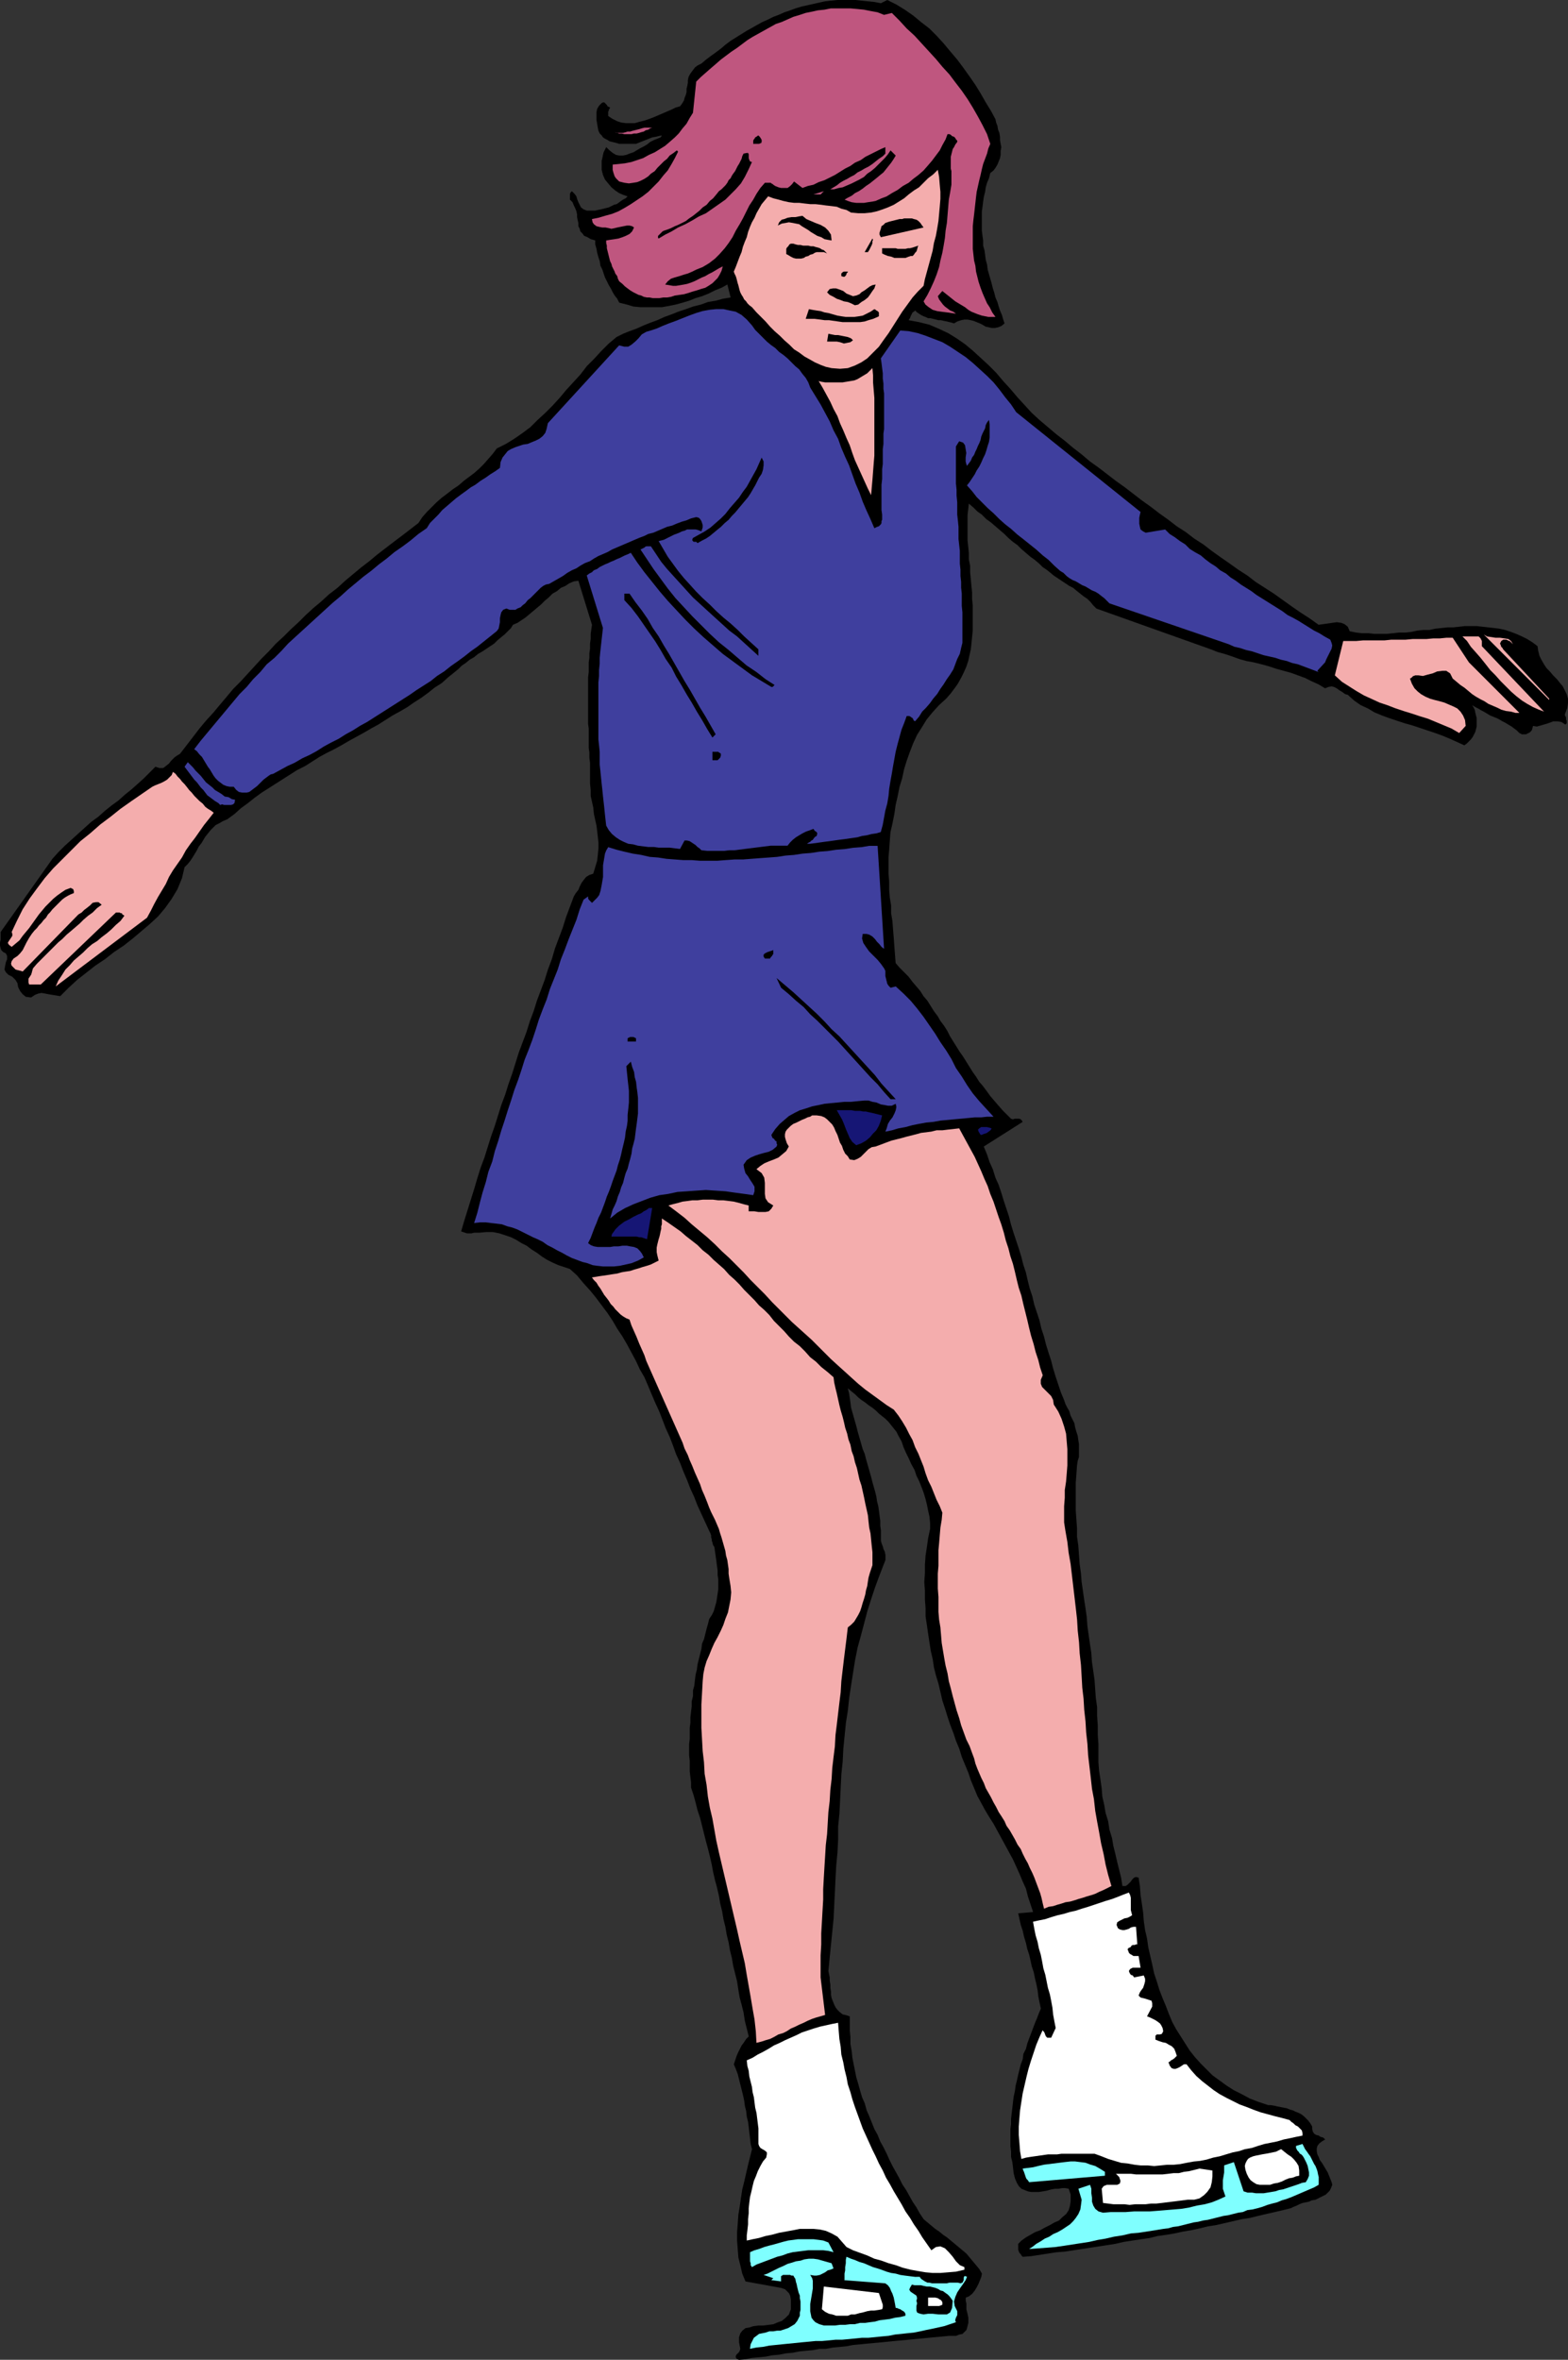 <?xml version="1.0" encoding="UTF-8" standalone="no"?>
<svg
   version="1.0"
   width="103.485mm"
   height="155.668mm"
   id="svg47"
   sodipodi:docname="Ice Skating 07.wmf"
   xmlns:inkscape="http://www.inkscape.org/namespaces/inkscape"
   xmlns:sodipodi="http://sodipodi.sourceforge.net/DTD/sodipodi-0.dtd"
   xmlns="http://www.w3.org/2000/svg"
   xmlns:svg="http://www.w3.org/2000/svg">
  <rect width="100%" height="100%" fill="#333333" stroke="none"/>
  <sodipodi:namedview
     id="namedview47"
     pagecolor="#ffffff"
     bordercolor="#000000"
     borderopacity="0.25"
     inkscape:showpageshadow="2"
     inkscape:pageopacity="0.0"
     inkscape:pagecheckerboard="0"
     inkscape:deskcolor="#d1d1d1"
     inkscape:document-units="mm" />
  <defs
     id="defs1">
    <pattern
       id="WMFhbasepattern"
       patternUnits="userSpaceOnUse"
       width="6"
       height="6"
       x="0"
       y="0" />
  </defs>
  <path
     style="fill:#000000;fill-opacity:1;fill-rule:evenodd;stroke:none"
     d="m 221.331,0 2.262,1.131 2.1,1.293 2.1,1.454 1.939,1.616 2.1,1.616 1.777,1.778 1.777,1.939 1.616,1.939 1.777,2.101 1.454,1.939 1.616,2.262 1.454,2.101 1.292,2.101 1.292,2.262 1.292,2.101 1.131,2.101 0.162,0.808 0.323,0.808 0.162,0.97 0.323,0.808 0.162,0.97 v 0.808 l 0.162,0.97 0.162,0.808 -0.162,0.97 v 0.97 l -0.162,0.808 -0.323,0.808 -0.323,0.808 -0.485,0.808 -0.485,0.646 -0.808,0.646 -0.323,1.293 -0.485,1.131 -0.323,1.131 -0.162,1.131 -0.323,1.293 -0.162,1.131 -0.162,1.293 -0.162,1.131 v 1.293 1.131 1.293 1.131 l 0.162,1.293 0.162,1.131 v 1.293 l 0.323,1.131 0.162,1.131 0.162,1.293 0.323,1.131 0.162,1.293 0.323,1.131 0.323,1.131 0.323,1.131 0.323,1.293 0.323,0.97 0.323,1.293 0.485,1.131 0.323,1.131 0.323,0.97 0.485,1.131 0.323,1.131 0.323,0.97 -0.808,0.646 -0.808,0.323 -0.808,0.162 h -0.808 l -0.646,-0.162 -0.808,-0.162 -0.808,-0.485 -0.646,-0.323 -0.808,-0.323 -0.808,-0.323 -0.646,-0.162 -0.808,-0.162 h -0.808 l -0.808,0.162 -0.969,0.323 -0.808,0.485 -0.485,-0.162 -0.646,-0.162 -0.646,-0.162 -0.808,-0.162 -0.646,-0.162 h -0.646 l -0.646,-0.162 -0.646,-0.162 -0.646,-0.162 h -0.646 l -0.646,-0.323 -0.485,-0.162 -0.646,-0.323 -0.485,-0.323 -0.485,-0.323 -0.485,-0.485 -0.323,0.323 -0.323,0.162 -0.162,0.323 -0.162,0.323 -0.162,0.323 -0.162,0.485 -0.162,0.162 -0.162,0.323 2.585,0.485 2.585,0.646 2.262,0.97 2.423,1.131 2.1,1.293 2.1,1.454 1.939,1.616 1.939,1.778 1.939,1.778 1.939,1.939 1.777,2.101 1.777,1.939 1.777,2.101 1.777,1.939 1.777,1.939 1.939,1.778 2.1,1.778 2.1,1.778 2.1,1.616 2.1,1.778 2.1,1.616 2.1,1.778 2.262,1.616 2.1,1.616 2.1,1.616 2.262,1.616 2.1,1.616 2.1,1.616 2.262,1.616 2.1,1.616 2.262,1.616 2.1,1.616 2.262,1.454 2.1,1.616 2.262,1.454 2.1,1.616 2.262,1.616 2.1,1.454 2.262,1.616 2.262,1.454 2.1,1.616 2.262,1.454 2.262,1.454 2.262,1.616 2.262,1.616 2.1,1.454 2.262,1.454 2.262,1.616 1.131,-0.162 1.131,-0.162 1.131,-0.162 1.131,-0.162 1.131,0.162 0.808,0.323 0.808,0.646 0.485,1.131 1.616,0.323 1.454,0.162 h 1.616 l 1.454,0.162 h 1.616 1.454 l 1.616,-0.162 1.454,-0.162 h 1.616 l 1.454,-0.162 1.454,-0.323 1.616,-0.162 h 1.454 l 1.454,-0.323 1.616,-0.162 1.454,-0.162 h 1.454 l 1.454,-0.162 1.454,-0.162 h 1.454 1.454 l 1.454,0.162 1.454,0.162 1.454,0.162 1.292,0.162 1.454,0.323 1.454,0.485 1.292,0.485 1.454,0.646 1.292,0.646 1.292,0.808 1.292,0.97 0.162,1.131 0.323,1.293 0.485,0.97 0.646,1.131 0.646,0.97 0.808,0.808 0.808,0.97 0.969,0.97 0.646,0.808 0.808,0.97 0.485,0.97 0.485,0.97 0.323,1.131 v 1.131 l -0.162,1.131 -0.485,1.293 -0.162,0.485 0.162,0.323 0.162,0.323 v 0.485 l 0.162,0.323 v 0.323 0.323 l -0.323,0.323 -0.969,-0.646 -0.969,-0.162 h -1.131 l -0.808,0.323 -0.969,0.323 -1.131,0.323 -1.131,0.323 -0.969,-0.162 -0.162,0.646 -0.162,0.485 -0.485,0.485 -0.323,0.162 -0.646,0.323 h -0.485 -0.485 l -0.646,-0.323 -0.646,-0.646 -0.646,-0.485 -0.646,-0.485 -0.808,-0.485 -0.808,-0.485 -0.646,-0.323 -0.808,-0.485 -0.646,-0.323 -0.808,-0.323 -0.808,-0.323 -0.808,-0.485 -0.808,-0.485 -0.646,-0.323 -0.808,-0.485 -0.646,-0.323 -0.808,-0.485 0.323,0.485 0.323,0.646 0.162,0.808 0.162,0.646 0.162,0.646 v 0.646 0.808 0.646 l -0.162,0.646 -0.162,0.646 -0.323,0.646 -0.323,0.646 -0.485,0.646 -0.485,0.485 -0.485,0.485 -0.646,0.485 -1.777,-0.808 -1.777,-0.808 -1.939,-0.808 -1.777,-0.646 -1.939,-0.646 -1.939,-0.646 -1.939,-0.646 -1.777,-0.485 -1.939,-0.646 -1.939,-0.646 -1.777,-0.646 -1.939,-0.808 -1.616,-0.97 -1.777,-0.808 -1.616,-1.131 -1.616,-1.454 -0.646,-0.162 -0.646,-0.485 -0.808,-0.485 -0.646,-0.485 -0.646,-0.323 -0.646,-0.162 -0.808,0.162 -0.808,0.323 -1.616,-0.97 -1.777,-0.808 -1.616,-0.808 -1.777,-0.646 -1.777,-0.646 -1.777,-0.485 -1.777,-0.485 -1.939,-0.646 -1.777,-0.485 -1.939,-0.485 -1.777,-0.323 -1.777,-0.485 -1.777,-0.646 -1.939,-0.646 -1.777,-0.485 -1.616,-0.646 -28.595,-10.18 -0.808,-0.808 -0.646,-0.808 -0.808,-0.808 -0.969,-0.646 -0.808,-0.646 -0.808,-0.646 -0.969,-0.808 -0.969,-0.485 -0.969,-0.646 -0.969,-0.646 -0.969,-0.646 -0.969,-0.646 -0.969,-0.808 -0.808,-0.646 -0.969,-0.646 -0.808,-0.808 -1.131,-0.97 -1.131,-0.808 -1.131,-0.97 -1.131,-0.97 -0.969,-0.97 -1.131,-0.808 -1.131,-0.97 -0.969,-0.97 -1.131,-0.97 -1.131,-0.97 -1.131,-0.97 -1.131,-0.808 -1.131,-1.131 -1.131,-0.808 -0.969,-0.97 -1.131,-0.97 -0.162,1.454 -0.162,1.454 v 1.454 1.616 1.616 1.616 l 0.162,1.454 0.162,1.616 v 1.616 l 0.323,1.616 v 1.616 l 0.162,1.616 0.162,1.778 0.162,1.616 v 1.616 l 0.162,1.616 v 1.616 1.616 1.616 1.454 l -0.162,1.616 -0.162,1.616 -0.162,1.454 -0.323,1.454 -0.323,1.454 -0.485,1.454 -0.646,1.454 -0.646,1.293 -0.808,1.454 -0.808,1.131 -0.969,1.293 -1.131,1.293 -1.777,1.616 -1.616,1.778 -1.454,1.778 -1.292,2.101 -1.131,1.778 -0.969,2.101 -0.808,2.101 -0.808,2.262 -0.646,2.101 -0.485,2.262 -0.646,2.101 -0.485,2.424 -0.485,2.101 -0.323,2.262 -0.485,2.424 -0.485,2.101 -0.162,2.101 -0.162,2.262 -0.162,1.939 v 2.101 1.939 l 0.162,1.939 v 2.101 l 0.162,1.939 0.323,1.939 v 1.939 l 0.323,1.939 0.162,2.101 0.162,1.939 0.162,2.262 0.162,2.101 0.162,2.101 0.969,1.131 1.131,1.131 1.131,1.131 0.969,1.293 0.969,1.131 0.969,1.131 0.808,1.293 0.969,1.131 0.808,1.293 0.808,1.293 0.969,1.293 0.646,1.131 0.969,1.293 0.808,1.293 0.646,1.293 0.808,1.293 0.808,1.293 0.808,1.293 0.808,1.131 0.808,1.293 0.808,1.293 0.808,1.293 0.808,1.131 0.808,1.293 0.969,1.131 0.969,1.293 0.808,1.131 0.969,1.131 0.969,1.131 1.131,1.293 0.969,0.97 1.131,1.131 0.485,0.162 0.485,-0.162 h 0.323 0.485 0.323 l 0.323,0.162 0.323,0.323 0.162,0.323 -9.693,6.14 0.808,1.939 0.646,1.939 0.808,1.778 0.646,2.101 0.808,1.778 0.646,1.939 0.646,2.101 0.646,1.939 0.646,1.939 0.485,1.939 0.646,2.101 0.646,1.939 0.646,1.939 0.646,2.101 0.485,1.939 0.646,1.939 0.485,2.101 0.485,1.939 0.646,1.939 0.485,2.101 0.646,1.939 0.646,1.939 0.485,2.101 0.646,1.939 0.485,1.939 0.646,2.101 0.646,1.939 0.485,1.939 0.646,2.101 0.646,1.939 0.646,1.939 0.808,1.939 0.323,0.97 0.485,0.97 0.485,0.808 0.323,1.131 0.485,0.97 0.485,0.97 0.162,0.97 0.323,1.131 0.323,0.97 0.162,1.131 0.162,0.97 v 1.131 0.97 1.131 l -0.323,0.97 -0.162,1.131 -0.162,2.262 -0.162,2.101 v 2.262 2.262 2.262 l 0.162,2.262 0.162,2.262 v 2.101 l 0.323,2.262 0.162,2.262 0.162,2.262 0.323,2.262 0.162,2.101 0.323,2.262 0.323,2.262 0.323,2.101 0.323,2.262 0.162,2.262 0.323,2.262 0.323,2.262 0.323,2.101 0.162,2.262 0.323,2.262 0.323,2.262 0.162,2.262 0.162,2.262 0.323,2.262 v 2.262 l 0.162,2.262 v 2.424 l 0.162,2.262 v 2.262 2.262 l 0.162,2.101 0.323,2.101 0.323,2.262 0.162,2.101 0.485,2.101 0.323,1.939 0.646,2.101 0.323,2.101 0.646,2.101 0.323,1.939 0.485,1.939 0.485,2.101 0.485,1.939 0.485,1.939 0.323,2.101 h 0.808 l 0.485,-0.323 0.323,-0.323 0.485,-0.485 0.323,-0.485 0.485,-0.485 0.485,-0.162 0.646,0.162 0.323,2.101 0.162,2.262 0.323,2.101 0.323,2.262 0.162,2.101 0.323,2.262 0.485,2.101 0.323,2.262 0.485,2.101 0.485,2.101 0.485,2.262 0.646,1.939 0.646,2.101 0.808,2.101 0.808,1.939 0.808,2.101 0.808,1.939 0.969,1.778 1.131,1.778 1.131,1.778 1.131,1.778 1.292,1.616 1.454,1.616 1.454,1.454 1.454,1.454 1.777,1.293 1.777,1.293 1.777,1.131 1.939,0.97 2.1,1.131 2.1,0.808 2.423,0.808 h 0.646 l 0.969,0.162 0.646,0.162 0.808,0.162 0.808,0.162 0.808,0.162 0.808,0.323 0.646,0.162 0.646,0.323 0.808,0.323 0.646,0.323 0.646,0.485 0.485,0.485 0.646,0.646 0.485,0.646 0.485,0.808 v 0.646 l 0.162,0.646 0.323,0.485 0.485,0.323 0.646,0.162 0.485,0.323 0.646,0.162 0.485,0.485 -0.808,0.485 -0.646,0.485 -0.485,0.646 -0.162,0.646 v 0.646 l 0.162,0.808 0.323,0.646 0.323,0.808 0.485,0.646 0.485,0.808 0.485,0.808 0.485,0.808 0.323,0.808 0.323,0.808 0.323,0.808 0.162,0.646 -0.323,0.808 -0.323,0.646 -0.485,0.485 -0.485,0.485 -0.646,0.323 -0.646,0.323 -0.646,0.323 -0.646,0.323 -0.969,0.162 -0.646,0.323 -0.808,0.162 -0.808,0.162 -0.808,0.323 -0.646,0.323 -0.808,0.323 -0.646,0.323 -1.939,0.485 -2.1,0.485 -2.1,0.485 -2.1,0.485 -1.939,0.485 -2.1,0.323 -2.1,0.485 -2.1,0.485 -2.1,0.485 -2.1,0.323 -1.939,0.485 -2.262,0.485 -1.939,0.323 -2.262,0.485 -1.939,0.323 -2.262,0.323 -1.939,0.485 -2.262,0.323 -2.1,0.323 -2.1,0.323 -2.1,0.485 -2.1,0.323 -2.1,0.323 -2.1,0.323 -2.1,0.323 -2.1,0.323 -2.1,0.323 -2.1,0.162 -2.1,0.323 -2.1,0.323 -2.1,0.323 -2.1,0.162 -0.323,-0.323 -0.162,-0.323 -0.323,-0.323 -0.162,-0.323 -0.162,-0.485 v -0.485 -0.323 -0.646 l 0.808,-0.808 1.131,-0.808 1.131,-0.646 1.131,-0.646 1.292,-0.485 1.131,-0.646 1.292,-0.646 1.131,-0.646 1.131,-0.485 0.808,-0.808 0.969,-0.808 0.646,-0.97 0.323,-1.131 0.162,-1.131 v -1.616 l -0.485,-1.454 -0.808,-0.162 h -0.808 l -0.969,0.162 h -0.808 l -0.969,0.162 -1.131,0.323 -0.969,0.162 -0.969,0.162 h -0.969 -0.969 l -0.808,-0.162 -0.808,-0.323 -0.808,-0.323 -0.646,-0.646 -0.485,-0.808 -0.485,-1.131 -0.323,-1.293 -0.162,-1.454 -0.162,-1.293 -0.323,-1.293 v -1.293 l -0.162,-1.454 v -1.293 -1.454 -1.454 l 0.162,-1.293 v -1.293 l 0.162,-1.454 0.162,-1.293 0.162,-1.454 0.162,-1.293 0.323,-1.454 0.162,-1.293 0.323,-1.293 0.323,-1.454 0.323,-1.293 0.323,-1.293 0.485,-1.293 0.162,-1.293 0.646,-1.293 0.323,-1.293 0.485,-1.293 0.485,-1.293 0.485,-1.293 0.485,-1.293 0.485,-1.131 0.485,-1.293 0.485,-1.131 -0.323,-1.454 -0.323,-1.616 -0.162,-1.454 -0.323,-1.616 -0.323,-1.293 -0.323,-1.616 -0.485,-1.454 -0.323,-1.454 -0.323,-1.454 -0.485,-1.454 -0.323,-1.454 -0.485,-1.616 -0.323,-1.454 -0.485,-1.454 -0.323,-1.454 -0.323,-1.454 3.716,-0.323 -0.646,-1.939 -0.646,-1.939 -0.485,-1.939 -0.808,-1.778 -0.808,-1.939 -0.808,-1.778 -0.808,-1.778 -0.969,-1.778 -0.969,-1.778 -0.969,-1.778 -0.969,-1.778 -0.969,-1.778 -1.131,-1.778 -0.969,-1.616 -0.969,-1.778 -0.969,-1.778 -0.808,-1.939 -0.808,-1.939 -0.646,-1.939 -0.808,-1.939 -0.808,-1.939 -0.646,-2.101 -0.808,-1.939 -0.646,-1.939 -0.808,-2.101 -0.646,-1.939 -0.646,-2.101 -0.646,-1.939 -0.485,-2.101 -0.485,-2.101 -0.646,-2.101 -0.485,-1.939 -0.323,-2.101 -0.485,-2.101 -0.323,-2.101 -0.323,-2.101 -0.323,-2.262 -0.323,-2.101 v -2.101 l -0.162,-2.101 v -2.262 l -0.162,-2.101 0.162,-2.262 v -2.101 l 0.162,-2.262 0.323,-2.101 0.323,-2.262 0.485,-2.262 v -1.454 l -0.162,-1.616 -0.323,-1.454 -0.323,-1.616 -0.323,-1.293 -0.485,-1.616 -0.485,-1.293 -0.646,-1.616 -0.646,-1.293 -0.485,-1.454 -0.808,-1.454 -0.646,-1.454 -0.646,-1.293 -0.646,-1.454 -0.485,-1.454 -0.808,-1.454 -0.485,-0.97 -0.646,-0.808 -0.646,-0.808 -0.646,-0.808 -0.808,-0.808 -0.808,-0.646 -0.808,-0.646 -0.808,-0.808 -0.808,-0.646 -0.969,-0.646 -0.808,-0.646 -0.969,-0.646 -0.808,-0.646 -0.808,-0.808 -0.808,-0.646 -0.969,-0.808 0.323,1.293 0.162,1.131 0.162,1.131 0.162,1.293 0.323,1.131 0.323,1.131 0.323,1.131 0.323,1.131 0.323,1.293 0.323,1.131 0.323,1.131 0.323,1.131 0.323,1.131 0.485,1.131 0.323,1.293 0.323,1.131 0.323,1.131 0.323,1.131 0.323,1.131 0.323,1.293 0.323,1.131 0.323,1.131 0.323,1.293 0.162,1.131 0.323,1.293 0.162,1.131 0.162,1.293 0.162,1.131 v 1.293 l 0.162,1.131 v 1.293 1.293 l 0.162,0.646 0.323,0.808 0.162,0.646 0.323,0.646 0.162,0.808 v 0.646 0.646 l -0.323,0.808 -1.131,2.909 -1.131,3.07 -0.969,2.909 -0.969,3.07 -0.808,3.07 -0.808,3.07 -0.808,2.909 -0.646,3.232 -0.485,3.07 -0.485,3.07 -0.485,3.232 -0.323,3.07 -0.485,3.07 -0.323,3.232 -0.323,3.232 -0.162,3.232 -0.323,3.07 -0.162,3.232 -0.162,3.393 -0.162,3.232 -0.323,3.232 v 3.232 l -0.162,3.232 -0.323,3.393 -0.162,3.07 -0.162,3.393 -0.162,3.232 -0.162,3.393 -0.323,3.232 -0.323,3.232 -0.323,3.232 -0.323,3.393 0.162,0.808 0.162,0.808 v 0.808 l 0.162,0.97 v 0.808 l 0.162,0.97 v 0.808 l 0.162,0.808 0.323,0.808 0.323,0.808 0.323,0.646 0.485,0.646 0.485,0.485 0.808,0.646 0.808,0.162 0.969,0.323 v 1.778 1.778 l 0.162,1.616 v 1.778 l 0.323,1.778 0.162,1.616 0.323,1.616 0.323,1.616 0.323,1.616 0.485,1.616 0.485,1.778 0.485,1.616 0.646,1.454 0.485,1.778 0.646,1.454 0.646,1.616 0.646,1.616 0.808,1.454 0.646,1.616 0.808,1.454 0.808,1.616 0.646,1.454 0.808,1.616 0.808,1.454 0.808,1.454 0.808,1.616 0.969,1.454 0.808,1.454 0.808,1.454 0.969,1.454 0.808,1.454 0.969,1.454 0.969,0.808 0.969,0.808 0.969,0.808 0.969,0.646 0.969,0.808 0.969,0.646 0.969,0.808 0.969,0.808 0.969,0.808 0.969,0.808 0.969,0.808 0.808,0.97 0.808,0.97 0.808,0.97 0.808,0.97 0.646,1.131 -0.162,0.808 -0.323,0.808 -0.323,0.808 -0.485,0.97 -0.485,0.808 -0.646,0.808 -0.808,0.646 -0.808,0.323 v 0.808 l 0.162,0.646 v 0.646 0.808 l 0.162,0.646 0.162,0.646 0.162,0.808 v 0.646 0.646 l -0.162,0.646 -0.162,0.646 -0.162,0.485 -0.485,0.485 -0.485,0.485 -0.808,0.162 -0.808,0.323 h -1.777 l -1.616,0.162 -1.777,0.162 -1.777,0.162 -1.616,0.162 -1.777,0.162 -1.616,0.162 -1.777,0.162 -1.777,0.162 -1.616,0.162 -1.616,0.162 -1.777,0.162 -1.777,0.162 -1.616,0.162 -1.777,0.162 -1.616,0.323 -1.616,0.162 -1.777,0.162 -1.777,0.323 h -1.616 l -1.616,0.323 -1.777,0.162 -1.616,0.162 -1.616,0.323 -1.777,0.162 -1.616,0.323 -1.777,0.162 -1.616,0.323 -1.616,0.162 -1.777,0.162 -1.616,0.323 -1.616,0.162 -0.646,-0.323 -0.162,-0.323 v -0.323 l 0.162,-0.323 0.323,-0.323 0.323,-0.323 0.162,-0.323 0.162,-0.485 -0.323,-1.616 v -1.293 l 0.323,-0.97 0.485,-0.646 0.808,-0.646 0.969,-0.162 0.969,-0.323 1.292,-0.162 h 1.131 l 1.292,-0.162 1.292,-0.162 1.131,-0.485 0.969,-0.323 0.969,-0.808 0.808,-0.808 0.485,-1.293 v -0.808 -0.808 -0.808 l -0.162,-0.97 -0.323,-0.646 -0.485,-0.485 -0.485,-0.485 -0.969,-0.323 -8.886,-1.616 -0.808,-1.939 -0.485,-2.101 -0.485,-1.939 -0.162,-2.101 -0.162,-2.101 v -2.101 l 0.162,-2.101 0.162,-2.262 0.323,-1.939 0.323,-2.262 0.323,-2.101 0.485,-1.939 0.485,-2.101 0.485,-2.101 0.485,-1.939 0.485,-1.939 -0.323,-1.293 -0.162,-1.454 -0.162,-1.293 -0.162,-1.454 -0.162,-1.293 -0.323,-1.293 -0.162,-1.454 -0.323,-1.293 -0.162,-1.293 -0.323,-1.454 -0.323,-1.293 -0.323,-1.293 -0.323,-1.293 -0.323,-1.293 -0.485,-1.293 -0.485,-1.131 0.323,-0.97 0.323,-0.97 0.323,-0.808 0.485,-0.97 0.485,-0.97 0.485,-0.646 0.646,-0.97 0.646,-0.646 -0.485,-1.939 -0.485,-1.939 -0.323,-2.101 -0.485,-1.939 -0.485,-1.778 -0.323,-1.939 -0.323,-2.101 -0.485,-1.939 -0.485,-1.939 -0.323,-1.939 -0.485,-1.939 -0.323,-1.939 -0.485,-1.939 -0.323,-1.939 -0.485,-1.939 -0.323,-1.939 -0.485,-1.939 -0.323,-1.939 -0.485,-2.101 -0.485,-1.778 -0.485,-2.101 -0.323,-1.778 -0.485,-2.101 -0.485,-1.939 -0.485,-1.778 -0.485,-1.939 -0.485,-1.939 -0.485,-1.939 -0.646,-1.939 -0.485,-1.939 -0.485,-1.778 -0.646,-1.939 v -1.293 l -0.162,-1.293 -0.162,-1.454 v -1.293 -1.293 l -0.162,-1.454 v -1.293 -1.454 l 0.162,-1.293 v -1.293 -1.454 l 0.162,-1.293 v -1.293 l 0.162,-1.454 0.162,-1.293 v -1.293 l 0.323,-1.293 v -1.454 l 0.323,-1.131 0.162,-1.454 0.162,-1.293 0.323,-1.293 0.162,-1.293 0.323,-1.293 0.323,-1.293 0.323,-1.293 0.162,-1.293 0.485,-1.131 0.323,-1.293 0.323,-1.293 0.323,-1.131 0.323,-1.293 0.646,-0.97 0.485,-0.97 0.323,-1.131 0.323,-1.131 0.162,-0.97 0.162,-1.131 0.162,-1.131 v -1.293 -1.131 l -0.162,-1.131 v -1.131 l -0.162,-1.131 -0.162,-1.293 -0.162,-1.131 -0.162,-1.131 -0.162,-1.131 -0.323,-0.485 -0.162,-0.646 -0.162,-0.485 v -0.323 l -0.162,-0.485 v -0.485 l -0.162,-0.485 -0.323,-0.646 -0.969,-2.101 -0.969,-2.101 -0.969,-2.101 -0.808,-2.101 -0.969,-2.101 -0.808,-2.101 -0.969,-2.262 -0.808,-2.101 -0.969,-2.101 -0.808,-2.262 -0.808,-2.101 -0.969,-2.101 -0.808,-2.101 -0.808,-2.101 -0.969,-2.101 -0.969,-2.262 -0.808,-1.939 -0.969,-2.262 -1.131,-1.939 -0.969,-2.101 -1.131,-2.101 -1.131,-2.101 -1.131,-1.939 -1.292,-1.939 -1.131,-1.939 -1.292,-1.939 -1.454,-1.939 -1.454,-1.939 -1.454,-1.778 -1.616,-1.778 -1.616,-1.939 -1.777,-1.616 -1.454,-0.485 -1.454,-0.485 -1.454,-0.646 -1.292,-0.646 -1.292,-0.808 -1.292,-0.97 -1.292,-0.808 -1.292,-0.97 -1.292,-0.646 -1.292,-0.808 -1.292,-0.646 -1.454,-0.485 -1.454,-0.485 -1.616,-0.323 h -1.616 l -1.777,0.162 h -0.646 -0.646 l -0.646,0.162 h -0.485 -0.646 l -0.485,-0.162 -0.485,-0.162 -0.485,-0.162 0.808,-2.747 0.808,-2.585 0.808,-2.585 0.808,-2.585 0.808,-2.747 0.808,-2.585 0.969,-2.585 0.808,-2.585 0.808,-2.585 0.969,-2.747 0.808,-2.585 0.808,-2.585 0.969,-2.585 0.808,-2.585 0.969,-2.747 0.808,-2.585 0.808,-2.585 0.969,-2.585 0.969,-2.585 0.808,-2.585 0.969,-2.585 0.808,-2.585 0.969,-2.585 0.969,-2.585 0.808,-2.585 0.969,-2.585 0.808,-2.747 0.969,-2.585 0.969,-2.585 0.808,-2.585 0.969,-2.585 0.969,-2.585 0.485,-0.808 0.646,-0.808 0.323,-0.808 0.485,-0.97 0.485,-0.646 0.646,-0.808 0.808,-0.485 0.969,-0.323 0.485,-1.616 0.485,-1.616 0.162,-1.454 0.162,-1.616 v -1.454 l -0.162,-1.454 -0.162,-1.454 -0.162,-1.293 -0.323,-1.454 -0.323,-1.454 -0.162,-1.616 -0.323,-1.454 -0.323,-1.454 v -1.454 l -0.162,-1.616 v -1.616 -1.293 -1.293 -0.97 l -0.162,-1.293 v -1.293 l -0.162,-1.131 v -1.131 -1.131 -1.293 -1.293 l -0.162,-1.131 v -1.131 -1.131 -1.293 -1.131 -1.131 -1.131 -1.293 -1.131 -1.131 -1.131 l 0.162,-1.293 v -1.131 -1.293 l 0.162,-1.131 v -1.131 l 0.162,-1.131 v -1.293 l 0.162,-1.131 v -1.293 l 0.162,-1.131 0.162,-1.131 -3.393,-10.988 -1.131,0.162 -1.131,0.485 -0.969,0.646 -1.131,0.485 -0.969,0.808 -1.131,0.646 -0.969,0.97 -0.969,0.808 -0.969,0.97 -0.969,0.808 -0.969,0.808 -0.969,0.808 -0.969,0.808 -0.969,0.646 -0.969,0.646 -1.131,0.485 -0.485,0.808 -0.808,0.808 -0.808,0.808 -0.808,0.646 -0.969,0.808 -0.808,0.808 -0.969,0.646 -0.969,0.646 -0.969,0.646 -1.131,0.646 -0.969,0.808 -1.131,0.646 -0.969,0.808 -0.969,0.646 -0.808,0.808 -0.969,0.808 -1.616,1.293 -1.616,1.454 -1.777,1.131 -1.616,1.293 -1.777,1.293 -1.777,1.131 -1.616,1.131 -1.939,1.131 -1.777,0.97 -1.777,1.131 -1.777,1.131 -1.777,0.97 -1.939,1.131 -1.777,0.97 -1.777,0.97 -1.939,1.131 -1.777,0.97 -1.939,0.97 -1.777,0.97 -1.777,1.131 -1.777,1.131 -1.939,0.97 -1.777,1.131 -1.777,1.131 -1.777,1.131 -1.777,1.131 -1.777,1.131 -1.777,1.293 -1.616,1.293 -1.777,1.293 -1.616,1.454 -1.777,1.293 -1.131,0.485 -0.808,0.485 -0.969,0.485 -0.646,0.646 -0.646,0.646 -0.646,0.808 -0.646,0.808 -0.485,0.808 -0.485,0.808 -0.646,0.808 -0.485,0.97 -0.485,0.808 -0.485,0.808 -0.646,0.97 -0.646,0.808 -0.808,0.808 -0.646,2.747 -1.131,2.747 -1.454,2.424 -1.616,2.262 -1.777,2.101 -2.1,1.939 -2.1,1.778 -2.1,1.778 -2.262,1.778 -2.423,1.616 -2.262,1.778 -2.423,1.616 -2.262,1.778 -2.262,1.778 -2.1,1.939 -2.1,2.101 -0.969,-0.162 -0.969,-0.162 -0.969,-0.162 -0.808,-0.162 -0.969,-0.162 -0.808,0.162 -0.808,0.323 -0.969,0.646 -1.292,-0.162 -0.808,-0.646 -0.646,-0.808 -0.485,-0.97 -0.162,-0.97 -0.485,-0.808 -0.808,-0.808 -0.969,-0.485 -0.646,-0.646 -0.323,-0.646 0.162,-0.97 0.162,-0.808 0.323,-0.808 V 238.347 L 1.454,237.701 0.808,237.377 0.323,236.893 0.162,236.408 0,235.761 v -0.808 l 0.162,-0.646 v -0.808 -0.646 -0.485 l 12.924,-18.26 1.454,-1.616 1.616,-1.616 1.616,-1.454 1.777,-1.616 1.616,-1.454 1.616,-1.454 1.777,-1.293 1.616,-1.454 1.616,-1.293 1.777,-1.293 1.616,-1.454 1.616,-1.293 1.454,-1.293 1.616,-1.454 1.454,-1.454 1.454,-1.454 0.969,0.323 h 0.969 l 0.646,-0.485 0.808,-0.646 0.485,-0.646 0.808,-0.808 0.646,-0.485 0.808,-0.485 1.616,-2.101 1.616,-2.101 1.616,-2.101 1.616,-1.939 1.777,-1.939 1.616,-1.939 1.777,-2.101 1.616,-1.939 1.777,-1.778 1.777,-1.939 1.777,-1.939 1.777,-1.939 1.777,-1.778 1.777,-1.939 1.939,-1.778 1.777,-1.778 1.939,-1.778 1.777,-1.778 1.939,-1.778 1.939,-1.616 1.939,-1.778 2.1,-1.616 1.939,-1.778 1.939,-1.616 1.939,-1.616 2.1,-1.616 1.939,-1.616 2.1,-1.616 2.1,-1.616 1.939,-1.454 2.1,-1.616 2.1,-1.616 0.969,-1.454 1.131,-1.293 1.131,-1.131 1.292,-1.293 1.292,-1.131 1.292,-0.97 1.454,-1.131 1.454,-0.97 1.292,-1.131 1.292,-0.97 1.292,-0.97 1.292,-1.131 1.131,-1.131 1.131,-1.293 1.131,-1.293 0.969,-1.293 2.262,-1.131 2.1,-1.293 2.1,-1.454 1.939,-1.454 1.777,-1.778 1.939,-1.778 1.777,-1.778 1.777,-1.939 1.616,-1.939 1.777,-1.939 1.777,-1.939 1.616,-2.101 1.777,-1.778 1.777,-1.939 1.939,-1.939 1.939,-1.616 1.616,-0.808 1.616,-0.646 1.777,-0.646 1.777,-0.808 1.616,-0.646 1.777,-0.646 1.777,-0.808 1.777,-0.646 1.616,-0.646 1.939,-0.646 1.777,-0.646 1.939,-0.485 1.777,-0.646 1.939,-0.323 1.777,-0.485 1.939,-0.323 -0.808,-3.232 -1.454,0.808 -1.616,0.646 -1.616,0.808 -1.616,0.646 -1.616,0.485 -1.616,0.646 -1.616,0.485 -1.777,0.485 -1.616,0.323 -1.777,0.323 h -1.777 -1.777 -1.777 l -1.777,-0.162 -1.616,-0.485 -1.939,-0.485 -0.485,-0.97 -0.646,-0.808 -0.485,-0.808 -0.485,-0.97 -0.485,-0.808 -0.485,-0.97 -0.485,-0.97 -0.323,-0.97 -0.323,-0.97 -0.485,-0.97 -0.162,-1.131 -0.323,-0.97 -0.323,-1.131 -0.162,-0.97 -0.323,-1.131 v -0.97 l -1.131,-0.323 -0.808,-0.485 -0.808,-0.323 -0.485,-0.646 -0.485,-0.485 -0.162,-0.646 -0.323,-0.646 V 55.587 L 144.107,54.941 143.946,54.133 V 53.487 l -0.162,-0.808 -0.323,-0.808 -0.323,-0.646 -0.323,-0.808 -0.646,-0.646 V 49.447 49.124 48.962 48.639 48.316 l 0.162,-0.323 0.162,-0.162 0.162,-0.162 0.646,0.646 0.485,0.646 0.162,0.646 0.323,0.808 0.323,0.646 0.323,0.646 0.646,0.485 0.808,0.323 h 0.808 0.646 0.646 l 0.646,-0.162 0.808,-0.162 0.646,-0.162 0.646,-0.162 0.646,-0.162 0.646,-0.323 0.646,-0.323 0.646,-0.162 0.485,-0.323 0.646,-0.485 0.485,-0.323 0.646,-0.323 0.485,-0.485 -0.969,-0.323 -1.131,-0.485 -0.969,-0.646 -0.969,-0.808 -0.808,-0.97 -0.808,-0.97 -0.485,-1.131 -0.323,-1.293 v -0.808 -0.808 -0.646 l 0.162,-0.646 0.162,-0.808 0.162,-0.646 0.323,-0.646 0.323,-0.646 0.808,0.808 0.808,0.646 0.808,0.485 0.808,0.162 h 0.969 l 0.808,-0.162 0.808,-0.323 0.969,-0.323 0.808,-0.485 0.808,-0.485 0.969,-0.485 0.808,-0.485 0.808,-0.646 0.969,-0.485 0.808,-0.323 0.808,-0.323 0.323,-0.485 -0.808,0.162 -0.646,0.162 -0.969,0.162 -0.808,0.323 -0.808,0.323 -0.808,0.323 -0.808,0.323 -0.808,0.323 h -0.646 -0.808 -0.646 -0.646 -0.808 -0.646 l -0.485,-0.162 -0.646,-0.162 -0.646,-0.162 -0.646,-0.162 -0.485,-0.323 -0.646,-0.323 -0.485,-0.323 -0.323,-0.485 -0.485,-0.485 -0.323,-0.646 -0.162,-0.808 -0.162,-0.97 -0.162,-0.97 V 28.925 27.955 l 0.162,-0.808 0.485,-0.808 0.646,-0.646 0.323,-0.162 h 0.323 l 0.162,0.162 0.323,0.323 0.162,0.162 0.162,0.323 0.323,0.162 0.323,0.162 -0.162,0.323 -0.162,0.162 v 0.323 l -0.162,0.162 v 0.323 0.162 0.323 0.323 l 0.969,0.646 1.292,0.646 0.969,0.323 1.131,0.162 h 1.131 1.131 l 1.131,-0.323 1.292,-0.323 0.969,-0.323 1.292,-0.485 1.131,-0.485 1.131,-0.485 1.131,-0.485 1.131,-0.485 0.969,-0.485 1.131,-0.323 0.485,-0.646 0.485,-0.808 0.162,-0.646 0.323,-0.808 0.162,-0.646 v -0.808 l 0.162,-0.646 0.162,-0.808 v -0.646 l 0.162,-0.808 0.323,-0.646 0.323,-0.485 0.485,-0.646 0.485,-0.646 0.646,-0.485 0.969,-0.485 1.131,-0.97 1.292,-0.97 1.131,-0.808 1.292,-0.97 1.131,-0.97 1.292,-0.97 1.292,-0.808 1.292,-0.808 1.292,-0.808 1.454,-0.808 1.131,-0.646 1.454,-0.808 1.454,-0.646 1.292,-0.646 1.292,-0.485 1.454,-0.646 1.454,-0.485 1.292,-0.485 1.616,-0.485 1.454,-0.323 1.454,-0.323 1.454,-0.323 1.454,-0.323 1.454,-0.162 L 208.891,0 h 1.454 1.454 1.616 l 1.454,0.162 1.616,0.162 1.616,0.162 1.616,0.323 z"
     id="path1" />
  <path
     style="fill:#bf567f;fill-opacity:1;fill-rule:evenodd;stroke:none"
     d="m 222.462,3.232 1.939,1.939 1.777,1.939 1.939,1.778 1.777,1.939 1.777,1.939 1.777,1.939 1.616,1.939 1.777,1.939 1.454,1.939 1.616,2.101 1.454,2.101 1.292,2.101 1.292,2.262 1.131,2.101 1.131,2.262 0.808,2.424 -0.485,1.131 -0.323,1.293 -0.485,1.293 -0.485,1.293 -0.323,1.293 -0.323,1.454 -0.323,1.293 -0.323,1.454 -0.323,1.454 -0.162,1.293 -0.162,1.454 -0.162,1.454 -0.162,1.454 -0.162,1.293 -0.162,1.616 v 1.454 1.293 1.454 1.454 l 0.162,1.454 0.162,1.454 0.323,1.293 0.162,1.454 0.323,1.293 0.323,1.293 0.485,1.454 0.485,1.293 0.485,1.131 0.646,1.454 0.646,0.97 0.646,1.293 0.808,1.131 h -0.969 -0.808 l -0.808,-0.162 -0.808,-0.162 -0.969,-0.323 -0.808,-0.323 -0.808,-0.323 -0.808,-0.485 -0.808,-0.646 -0.808,-0.485 -0.808,-0.485 -0.808,-0.485 -0.808,-0.646 -0.808,-0.646 -0.808,-0.646 -0.808,-0.646 -1.131,1.293 0.323,0.808 0.485,0.646 0.485,0.646 0.485,0.485 0.646,0.485 0.646,0.485 0.808,0.323 0.646,0.485 -1.131,-0.162 -1.131,-0.162 -1.292,-0.162 -1.131,-0.162 -1.131,-0.323 -0.969,-0.646 -0.808,-0.646 -0.485,-0.808 0.969,-1.616 0.808,-1.616 0.808,-1.778 0.646,-1.616 0.646,-1.939 0.323,-1.616 0.485,-1.939 0.323,-1.778 0.323,-1.939 0.162,-1.778 0.323,-1.939 0.162,-1.939 0.162,-1.939 0.162,-1.939 0.323,-1.778 0.323,-1.939 V 45.407 44.761 44.114 43.306 42.66 l -0.162,-0.646 v -0.808 -0.646 -0.646 -0.808 l 0.162,-0.646 0.162,-0.646 0.162,-0.646 0.323,-0.485 0.323,-0.646 0.485,-0.646 v -0.323 l -0.323,-0.323 -0.162,-0.323 -0.323,-0.323 -0.485,-0.162 -0.323,-0.323 -0.323,-0.162 h -0.485 l -0.485,1.293 -0.808,1.454 -0.646,1.293 -0.969,1.293 -0.969,1.293 -0.969,1.131 -1.131,1.293 -1.292,1.131 -1.292,0.97 -1.131,0.97 -1.454,0.808 -1.292,0.97 -1.454,0.808 -1.292,0.808 -1.292,0.485 -1.454,0.646 -0.808,0.162 -1.131,0.162 -0.969,0.162 h -0.969 -0.969 l -1.131,-0.162 -0.969,-0.323 -0.808,-0.323 0.808,-0.485 0.969,-0.485 0.808,-0.646 0.969,-0.485 0.969,-0.646 0.808,-0.646 0.969,-0.646 0.808,-0.646 0.808,-0.646 0.969,-0.808 0.808,-0.646 0.646,-0.808 0.646,-0.808 0.646,-0.808 0.646,-0.97 0.485,-0.808 -1.292,-1.293 -0.646,0.97 -0.808,0.97 -0.808,0.808 -0.808,0.808 -0.808,0.808 -0.969,0.808 -0.969,0.646 -0.808,0.808 -1.131,0.646 -0.969,0.485 -0.969,0.485 -1.131,0.485 -1.131,0.485 -0.969,0.162 -1.131,0.323 H 207.114 l 0.808,-0.485 0.808,-0.485 0.808,-0.646 0.808,-0.485 0.969,-0.485 0.808,-0.485 0.969,-0.485 0.808,-0.646 0.969,-0.485 0.808,-0.485 0.969,-0.485 0.969,-0.646 0.808,-0.646 0.808,-0.646 0.969,-0.646 0.646,-0.646 v -1.616 l -1.131,0.485 -1.292,0.646 -1.292,0.646 -1.292,0.646 -1.131,0.808 -1.454,0.646 -1.131,0.808 -1.292,0.646 -1.292,0.808 -1.292,0.808 -1.292,0.646 -1.292,0.646 -1.454,0.485 -1.292,0.646 -1.454,0.323 -1.292,0.485 -2.1,-1.616 -0.485,0.646 -0.485,0.485 -0.646,0.485 h -0.808 -0.808 l -0.646,-0.162 -0.808,-0.323 -0.485,-0.323 -0.162,-0.162 -0.323,-0.162 -0.162,-0.162 h -0.323 -0.323 -0.323 -0.162 -0.323 l -1.131,1.293 -0.969,1.454 -0.808,1.454 -0.969,1.454 -0.808,1.616 -0.808,1.616 -0.808,1.454 -0.969,1.616 -0.808,1.616 -0.969,1.454 -0.969,1.293 -1.292,1.454 -1.131,1.131 -1.454,1.131 -1.616,0.97 -1.616,0.646 -0.969,0.485 -1.131,0.485 -1.131,0.323 -0.969,0.323 -1.131,0.323 -0.969,0.323 -0.808,0.646 -0.646,0.808 0.969,0.162 0.969,0.162 h 0.808 l 0.969,-0.162 0.969,-0.162 0.808,-0.162 0.969,-0.323 0.808,-0.323 0.969,-0.485 0.969,-0.485 0.808,-0.323 0.808,-0.485 0.969,-0.485 0.808,-0.485 0.808,-0.485 0.969,-0.485 -0.323,1.131 -0.485,0.97 -0.485,0.808 -0.646,0.646 -0.646,0.646 -0.969,0.646 -0.808,0.485 -1.131,0.323 -0.969,0.323 -1.131,0.323 -0.969,0.323 -1.131,0.323 -1.131,0.162 -1.131,0.162 -0.969,0.323 -0.969,0.162 h -0.969 l -0.969,0.162 h -0.808 -0.808 l -0.808,-0.162 h -0.646 l -0.808,-0.162 -0.646,-0.323 -0.646,-0.162 -0.646,-0.323 -0.646,-0.323 -0.808,-0.485 -0.646,-0.485 -0.646,-0.485 -0.646,-0.646 -0.808,-0.646 -0.323,-0.646 -0.162,-0.646 -0.485,-0.646 -0.162,-0.485 -0.323,-0.646 -0.323,-0.646 -0.162,-0.646 -0.323,-0.646 -0.162,-0.646 -0.162,-0.646 -0.162,-0.646 -0.162,-0.646 -0.162,-0.646 v -0.646 l -0.162,-0.646 v -0.646 l 0.969,-0.162 1.131,-0.162 0.969,-0.162 0.969,-0.323 0.808,-0.323 0.969,-0.485 0.646,-0.646 0.485,-0.97 -0.485,-0.323 -0.646,-0.162 h -0.646 l -0.808,0.162 -0.808,0.162 -0.808,0.162 -0.646,0.162 -0.808,0.162 -0.646,-0.162 -0.808,-0.162 h -0.808 l -0.808,-0.162 -0.646,-0.162 -0.646,-0.485 -0.323,-0.485 -0.162,-0.808 1.616,-0.323 1.616,-0.485 1.777,-0.485 1.616,-0.646 1.454,-0.808 1.616,-0.97 1.454,-0.97 1.454,-0.97 1.454,-1.131 1.292,-1.293 1.292,-1.293 1.131,-1.454 1.131,-1.293 0.969,-1.616 0.808,-1.454 0.808,-1.616 -0.323,-0.323 -0.808,0.646 -0.969,0.646 -0.646,0.808 -0.808,0.646 -0.808,0.808 -0.808,0.808 -0.646,0.808 -0.969,0.646 -0.646,0.646 -0.969,0.646 -0.969,0.485 -0.808,0.323 -0.969,0.162 -1.131,0.162 -1.131,-0.162 -1.292,-0.323 -0.485,-0.485 -0.323,-0.323 -0.323,-0.485 -0.162,-0.485 -0.162,-0.485 -0.162,-0.646 v -0.646 -0.646 l 1.616,-0.162 1.454,-0.162 1.616,-0.323 1.454,-0.485 1.454,-0.485 1.454,-0.808 1.454,-0.646 1.292,-0.808 1.292,-0.808 1.131,-0.97 1.292,-1.131 0.969,-0.97 0.969,-1.293 0.969,-1.131 0.808,-1.454 0.808,-1.293 0.808,-7.756 1.131,-1.131 1.292,-1.131 1.292,-1.131 1.131,-0.97 1.292,-1.131 1.292,-0.97 1.292,-0.97 1.454,-0.97 1.292,-0.97 1.292,-0.97 1.292,-0.808 1.454,-0.808 1.454,-0.808 1.454,-0.808 1.454,-0.808 1.454,-0.485 1.454,-0.646 1.454,-0.646 1.616,-0.485 1.454,-0.485 1.616,-0.323 1.454,-0.323 1.616,-0.162 1.616,-0.323 h 1.616 1.616 1.616 l 1.777,0.162 1.616,0.162 1.616,0.323 1.777,0.323 1.616,0.646 z"
     id="path2" />
  <path
     style="fill:#bf567f;fill-opacity:1;fill-rule:evenodd;stroke:none"
     d="m 162.686,31.833 -0.485,0.162 -0.485,0.323 -0.646,0.162 -0.485,0.323 -0.646,0.162 -0.485,0.162 -0.646,0.162 h -0.646 l -0.646,0.162 h -0.485 -0.646 -0.646 l -0.646,-0.162 h -0.646 l -0.485,-0.162 -0.646,-0.162 0.485,0.162 h 0.646 0.485 0.485 l 0.646,-0.162 0.485,-0.162 h 0.646 l 0.485,-0.162 0.646,-0.162 0.646,-0.162 0.646,-0.162 0.485,-0.162 0.646,-0.162 h 0.646 0.646 z"
     id="path3" />
  <path
     style="fill:#000000;fill-opacity:1;fill-rule:evenodd;stroke:none"
     d="m 189.989,35.388 -0.162,0.323 h -0.162 l -0.323,0.162 h -0.323 -0.323 -0.162 -0.323 -0.323 v -0.485 -0.323 l 0.162,-0.323 0.162,-0.162 0.162,-0.323 0.323,-0.162 0.162,-0.162 0.323,-0.162 0.323,0.323 0.323,0.485 0.162,0.323 z"
     id="path4" />
  <path
     style="fill:#000000;fill-opacity:1;fill-rule:evenodd;stroke:none"
     d="m 187.566,40.398 -0.808,1.778 -0.969,1.939 -0.969,1.616 -1.292,1.454 -1.292,1.293 -1.292,1.293 -1.616,1.131 -1.616,1.131 -1.616,1.131 -1.777,0.808 -1.616,0.97 -1.777,0.97 -1.777,0.808 -1.616,0.97 -1.616,0.808 -1.616,0.97 -0.162,-0.162 v -0.323 -0.162 l 0.323,-0.323 0.323,-0.323 0.162,-0.162 0.323,-0.323 0.323,-0.162 0.969,-0.323 0.808,-0.323 0.969,-0.485 0.808,-0.323 0.969,-0.485 0.969,-0.485 0.808,-0.646 0.969,-0.646 0.808,-0.646 0.808,-0.646 0.808,-0.808 0.969,-0.646 0.808,-0.97 0.808,-0.646 0.808,-0.97 0.646,-0.808 0.646,-0.485 0.485,-0.485 0.485,-0.485 0.485,-0.646 0.323,-0.646 0.485,-0.485 0.323,-0.646 0.323,-0.485 0.485,-0.646 0.323,-0.646 0.323,-0.646 0.323,-0.485 0.323,-0.646 0.323,-0.646 0.162,-0.646 0.323,-0.646 0.808,-0.162 h 0.323 l 0.162,0.323 v 0.485 0.485 l 0.162,0.485 0.162,0.323 z"
     id="path5" />
  <path
     style="fill:#f4adad;fill-opacity:1;fill-rule:evenodd;stroke:none"
     d="m 230.378,71.262 -1.454,1.454 -1.292,1.454 -1.292,1.778 -1.292,1.778 -1.131,1.778 -1.131,1.778 -1.131,1.778 -1.292,1.778 -1.131,1.616 -1.454,1.454 -1.454,1.454 -1.454,0.97 -1.616,0.808 -1.777,0.646 -1.939,0.162 -2.1,-0.162 -1.454,-0.323 -1.292,-0.485 -1.454,-0.646 -1.131,-0.646 -1.454,-0.808 -1.292,-0.97 -1.292,-0.808 -1.131,-1.131 -1.292,-1.131 -1.131,-1.131 -1.292,-1.131 -1.131,-1.131 -1.131,-1.293 -1.131,-1.131 -1.131,-1.131 -1.131,-1.293 -0.646,-0.485 -0.485,-0.485 -0.323,-0.485 -0.485,-0.485 -0.323,-0.646 -0.323,-0.485 -0.323,-0.646 -0.162,-0.485 -0.162,-0.646 -0.162,-0.646 -0.162,-0.485 -0.162,-0.646 -0.162,-0.646 -0.162,-0.485 -0.323,-0.646 -0.162,-0.485 0.485,-1.131 0.485,-1.293 0.485,-1.293 0.485,-1.131 0.323,-1.293 0.485,-1.293 0.485,-1.131 0.323,-1.293 0.485,-1.293 0.485,-1.131 0.646,-1.131 0.485,-1.131 0.646,-1.131 0.646,-1.131 0.808,-0.97 0.808,-0.97 1.292,0.485 1.292,0.323 1.131,0.323 1.454,0.323 1.292,0.162 h 1.292 l 1.292,0.162 1.454,0.162 h 1.292 l 1.454,0.162 1.131,0.162 1.454,0.162 1.292,0.162 1.131,0.485 1.292,0.323 1.131,0.646 1.777,0.162 h 1.616 l 1.616,-0.162 1.454,-0.323 1.454,-0.485 1.292,-0.485 1.454,-0.646 1.292,-0.808 1.292,-0.808 1.131,-0.97 1.292,-0.97 1.292,-0.808 1.131,-1.131 1.131,-1.131 1.292,-0.97 1.131,-1.131 0.323,1.778 0.162,1.939 0.162,1.778 v 1.778 l -0.162,1.939 -0.162,1.778 -0.162,1.778 -0.323,1.939 -0.323,1.778 -0.485,1.778 -0.323,1.939 -0.485,1.778 -0.485,1.778 -0.485,1.778 -0.485,1.778 z"
     id="path6" />
  <path
     style="fill:#bf567f;fill-opacity:1;fill-rule:evenodd;stroke:none"
     d="m 202.914,48.477 2.585,-0.808 -0.808,0.808 z"
     id="path7" />
  <path
     style="fill:#000000;fill-opacity:1;fill-rule:evenodd;stroke:none"
     d="m 200.167,53.81 0.969,0.808 1.131,0.485 1.131,0.485 1.292,0.485 1.131,0.646 0.808,0.808 0.646,0.97 0.162,1.454 -0.969,-0.162 -0.808,-0.162 -0.808,-0.485 -0.969,-0.323 -0.808,-0.485 -0.808,-0.485 -0.646,-0.485 -0.808,-0.485 -0.808,-0.485 -0.646,-0.485 -0.808,-0.162 -0.808,-0.162 -0.969,-0.162 -0.808,0.162 -0.969,0.162 -0.969,0.485 0.323,-0.808 0.646,-0.646 0.646,-0.162 0.808,-0.323 0.969,-0.162 h 0.969 l 0.808,-0.162 z"
     id="path8" />
  <path
     style="fill:#000000;fill-opacity:1;fill-rule:evenodd;stroke:none"
     d="m 230.378,56.718 -10.663,2.424 -0.323,-0.646 v -0.485 l 0.162,-0.485 0.162,-0.485 0.162,-0.646 0.485,-0.323 0.485,-0.485 0.485,-0.162 0.485,-0.162 0.646,-0.162 0.646,-0.162 0.646,-0.162 0.646,-0.162 h 0.646 l 0.485,-0.162 h 0.646 0.646 0.646 l 0.485,0.162 0.646,0.162 0.485,0.323 0.485,0.485 0.323,0.485 z"
     id="path9" />
  <path
     style="fill:#000000;fill-opacity:1;fill-rule:evenodd;stroke:none"
     d="m 216.484,62.859 h -0.808 l 1.939,-3.393 0.162,0.323 -0.162,0.323 v 0.485 l -0.162,0.485 -0.162,0.323 -0.323,0.646 -0.162,0.323 z"
     id="path10" />
  <path
     style="fill:#000000;fill-opacity:1;fill-rule:evenodd;stroke:none"
     d="m 206.306,63.182 -0.808,-0.323 h -0.646 -0.485 -0.646 l -0.485,0.162 -0.485,0.323 -0.646,0.162 -0.485,0.323 -0.646,0.162 -0.485,0.323 -0.646,0.162 h -0.646 -0.646 l -0.646,-0.162 -0.646,-0.323 -0.808,-0.485 -0.323,-0.162 v -0.485 -0.485 -0.323 l 0.162,-0.323 0.323,-0.323 0.323,-0.485 0.323,-0.162 h 0.646 l 0.485,0.162 0.646,0.162 h 0.646 l 0.646,0.162 h 0.646 0.646 l 0.646,0.162 h 0.646 l 0.485,0.162 0.646,0.162 0.485,0.162 0.485,0.323 0.485,0.162 0.323,0.323 z"
     id="path11" />
  <path
     style="fill:#000000;fill-opacity:1;fill-rule:evenodd;stroke:none"
     d="m 229.086,61.243 -0.162,0.323 -0.162,0.646 -0.162,0.485 -0.323,0.323 -0.323,0.485 -0.323,0.323 h -0.485 l -0.485,0.162 -0.808,0.323 h -0.969 -0.808 -0.969 l -0.808,-0.323 -0.808,-0.162 -0.808,-0.323 -0.646,-0.323 v -1.293 h 0.485 0.646 0.485 0.646 0.485 0.646 l 0.485,0.162 h 0.646 0.646 0.646 l 0.646,-0.162 h 0.485 l 0.646,-0.162 0.485,-0.162 0.485,-0.162 z"
     id="path12" />
  <path
     style="fill:#000000;fill-opacity:1;fill-rule:evenodd;stroke:none"
     d="m 211.476,67.707 v 0.162 l -0.323,0.323 v 0.162 l -0.162,0.323 -0.162,0.162 -0.162,0.162 h -0.323 l -0.485,-0.162 v -0.323 -0.323 l 0.162,-0.162 0.162,-0.162 0.323,-0.162 h 0.323 0.323 z"
     id="path13" />
  <path
     style="fill:#000000;fill-opacity:1;fill-rule:evenodd;stroke:none"
     d="m 218.423,70.939 -0.323,0.97 -0.485,0.646 -0.646,0.97 -0.485,0.646 -0.808,0.646 -0.808,0.485 -0.808,0.646 -0.808,0.162 -0.969,-0.485 -0.808,-0.323 -0.969,-0.162 -0.808,-0.323 -0.969,-0.323 -0.808,-0.485 -0.969,-0.485 -0.646,-0.646 0.646,-0.808 0.808,-0.162 h 0.808 l 0.969,0.323 0.808,0.323 0.808,0.646 0.808,0.323 0.808,0.323 0.808,-0.162 0.808,-0.323 0.485,-0.485 0.808,-0.485 0.646,-0.485 0.646,-0.485 0.646,-0.323 z"
     id="path14" />
  <path
     style="fill:#3f3f9e;fill-opacity:1;fill-rule:evenodd;stroke:none"
     d="m 187.566,81.119 0.808,1.131 0.969,0.97 0.969,0.97 0.969,0.97 0.969,0.808 1.131,0.808 0.969,0.97 1.131,0.808 0.969,0.808 0.969,0.97 0.969,0.97 0.969,0.808 0.808,1.131 0.808,0.97 0.646,1.131 0.485,1.293 1.292,2.101 1.292,2.101 1.131,2.101 1.131,2.101 0.969,2.262 1.131,2.101 0.808,2.262 0.969,2.262 0.969,2.101 0.808,2.262 0.808,2.262 0.969,2.262 0.808,2.262 0.969,2.262 0.969,2.101 0.969,2.262 0.323,-0.162 0.323,-0.162 0.485,-0.162 0.162,-0.162 0.323,-0.323 0.162,-0.323 v -0.485 l 0.162,-0.323 v -1.293 l -0.162,-1.131 v -1.454 -1.131 -1.293 -1.293 -1.131 l 0.162,-1.454 v -1.131 -1.293 l 0.162,-1.293 v -1.131 -1.454 -1.131 l 0.162,-1.293 v -1.293 -1.293 l 0.162,-1.131 v -1.293 -1.293 -1.131 -1.293 -1.293 -1.131 -1.454 l -0.162,-1.131 v -1.293 l -0.162,-1.293 v -1.293 l -0.162,-1.293 -0.162,-1.293 -0.162,-1.131 4.847,-6.948 2.1,0.162 2.262,0.485 1.939,0.646 2.1,0.808 2.1,0.808 1.939,1.131 1.939,1.293 1.939,1.293 1.777,1.454 1.777,1.616 1.777,1.616 1.616,1.616 1.454,1.778 1.454,1.939 1.454,1.778 1.292,1.939 31.019,24.885 -0.162,0.646 -0.162,0.808 v 0.808 0.646 l 0.162,0.808 0.162,0.646 0.646,0.485 0.646,0.323 4.847,-0.808 1.131,1.131 1.292,0.808 1.292,0.97 1.292,0.808 1.131,1.131 1.292,0.808 1.454,0.808 1.131,0.97 1.292,0.97 1.292,0.808 1.131,0.97 1.454,0.808 1.131,0.97 1.292,0.808 1.292,0.97 1.292,0.808 1.292,0.808 1.292,0.97 1.292,0.808 1.292,0.808 1.292,0.808 1.292,0.808 1.292,0.808 1.292,0.97 1.292,0.646 1.454,0.808 1.292,0.808 1.292,0.808 1.292,0.808 1.292,0.646 1.292,0.808 1.454,0.808 0.323,0.808 0.162,0.646 -0.162,0.808 -0.323,0.646 -0.323,0.646 -0.323,0.646 -0.323,0.646 -0.323,0.808 -1.939,2.101 0.323,0.323 -1.292,-0.485 -1.292,-0.485 -1.292,-0.485 -1.292,-0.485 -1.454,-0.323 -1.292,-0.485 -1.454,-0.323 -1.454,-0.485 -1.454,-0.323 -1.454,-0.323 -1.454,-0.485 -1.454,-0.485 -1.454,-0.323 -1.454,-0.485 -1.454,-0.323 -1.454,-0.646 -29.726,-10.18 -0.646,-0.646 -0.646,-0.646 -0.646,-0.485 -0.808,-0.646 -0.808,-0.485 -0.808,-0.323 -0.808,-0.485 -0.808,-0.485 -0.808,-0.323 -0.808,-0.485 -0.808,-0.485 -0.808,-0.323 -0.808,-0.485 -0.646,-0.485 -0.808,-0.808 -0.808,-0.485 -1.454,-1.293 -1.454,-1.454 -1.454,-1.131 -1.616,-1.454 -1.616,-1.293 -1.616,-1.293 -1.454,-1.131 -1.616,-1.454 -1.454,-1.131 -1.454,-1.293 -1.454,-1.454 -1.454,-1.293 -1.454,-1.454 -1.292,-1.293 -1.131,-1.454 -1.292,-1.454 0.646,-0.808 0.646,-0.97 0.646,-0.97 0.485,-0.97 0.646,-0.97 0.485,-0.97 0.485,-1.131 0.485,-0.97 0.323,-0.97 0.323,-1.131 0.323,-0.97 0.162,-1.131 v -0.97 -1.131 -1.131 l -0.162,-1.131 -0.485,0.646 -0.323,0.646 -0.162,0.808 -0.323,0.646 -0.323,0.646 -0.323,0.808 -0.162,0.808 -0.323,0.808 -0.323,0.646 -0.323,0.808 -0.323,0.646 -0.323,0.808 -0.485,0.646 -0.323,0.808 -0.485,0.646 -0.485,0.646 -0.162,-0.485 -0.162,-0.646 v -0.97 l 0.162,-1.131 -0.162,-0.97 -0.162,-0.97 -0.485,-0.646 -0.969,-0.323 -0.808,1.293 v 1.616 1.454 1.616 1.454 1.616 1.454 l 0.162,1.616 v 1.454 l 0.162,1.616 v 1.454 1.616 l 0.162,1.454 0.162,1.616 v 1.454 1.616 l 0.162,1.454 0.162,1.454 v 1.616 1.616 l 0.162,1.454 v 1.616 l 0.162,1.454 v 1.454 l 0.162,1.454 v 1.616 1.454 l 0.162,1.616 v 1.454 1.454 1.616 1.454 1.616 l -0.323,1.293 -0.323,1.454 -0.646,1.293 -0.485,1.293 -0.485,1.293 -0.808,1.293 -0.808,1.131 -0.808,1.293 -0.808,1.131 -0.808,1.293 -0.969,1.131 -0.808,1.131 -0.969,1.131 -0.969,0.97 -0.808,1.293 -0.969,1.131 -0.323,-0.162 -0.162,-0.323 -0.162,-0.323 -0.323,-0.162 -0.162,-0.162 -0.323,-0.162 h -0.162 -0.485 l -0.646,1.778 -0.646,1.616 -0.485,1.778 -0.485,1.778 -0.485,1.939 -0.323,1.778 -0.323,1.778 -0.323,1.939 -0.323,1.778 -0.323,1.939 -0.162,1.778 -0.323,1.939 -0.485,1.778 -0.323,1.778 -0.323,1.778 -0.485,1.778 -1.131,0.323 -1.131,0.162 -1.292,0.323 -1.131,0.162 -1.131,0.323 -1.131,0.162 -1.131,0.162 -1.131,0.162 -1.292,0.162 -1.131,0.162 -1.131,0.162 -1.292,0.162 -1.131,0.162 -1.131,0.162 -1.292,0.162 h -1.131 0.323 l 0.485,-0.323 0.323,-0.162 0.323,-0.323 0.323,-0.162 0.323,-0.485 0.323,-0.323 0.323,-0.162 0.162,-0.646 -0.162,-0.323 -0.485,-0.323 -0.323,-0.485 -0.808,0.323 -0.969,0.323 -0.969,0.485 -0.808,0.485 -0.808,0.485 -0.808,0.646 -0.646,0.646 -0.646,0.808 h -1.454 -1.292 -1.454 l -1.292,0.162 -1.292,0.162 -1.292,0.162 -1.292,0.162 -1.292,0.162 -1.292,0.162 -1.292,0.162 h -1.292 l -1.292,0.162 h -1.292 -1.454 -1.454 l -1.454,-0.162 -0.485,-0.485 -0.485,-0.323 -0.485,-0.485 -0.485,-0.323 -0.485,-0.323 -0.485,-0.323 -0.646,-0.162 h -0.646 l -1.131,2.101 -1.292,-0.162 -1.292,-0.162 h -1.292 -1.454 l -1.131,-0.162 h -1.454 l -1.292,-0.162 -1.292,-0.162 -1.131,-0.323 -1.292,-0.162 -1.131,-0.485 -0.969,-0.485 -0.969,-0.646 -0.969,-0.808 -0.808,-0.97 -0.646,-1.131 -0.162,-1.454 -0.162,-1.454 -0.162,-1.616 -0.162,-1.454 -0.162,-1.454 -0.162,-1.616 -0.162,-1.454 -0.162,-1.616 -0.162,-1.616 -0.162,-1.454 v -1.616 -1.616 l -0.162,-1.616 -0.162,-1.454 v -1.616 -1.616 -1.616 -1.616 -1.454 -1.616 -1.616 -1.616 -1.454 l 0.162,-1.616 v -1.454 l 0.162,-1.616 v -1.454 l 0.162,-1.616 0.162,-1.454 0.162,-1.454 0.162,-1.454 0.162,-1.454 -4.039,-13.089 0.646,-0.485 0.646,-0.323 0.485,-0.485 0.808,-0.323 0.646,-0.485 0.646,-0.323 0.646,-0.323 0.808,-0.323 0.646,-0.323 0.808,-0.323 0.646,-0.323 0.808,-0.323 0.646,-0.323 0.646,-0.323 0.808,-0.323 0.646,-0.323 1.616,2.424 1.777,2.424 1.939,2.424 1.939,2.424 1.939,2.262 2.1,2.262 2.262,2.424 2.262,2.262 2.262,2.101 2.423,2.101 2.423,2.101 2.423,1.778 2.423,1.778 2.423,1.778 2.423,1.454 2.423,1.454 h 0.323 l 0.162,-0.162 0.162,-0.162 0.162,-0.162 -2.262,-1.454 -2.262,-1.778 -2.423,-1.616 -2.262,-1.939 -2.262,-1.939 -2.423,-1.939 -2.262,-2.101 -2.262,-2.262 -2.1,-2.101 -2.1,-2.262 -2.1,-2.262 -1.939,-2.424 -1.777,-2.424 -1.777,-2.424 -1.616,-2.424 -1.616,-2.424 0.323,-0.162 0.323,-0.162 0.323,-0.162 0.162,-0.162 0.323,-0.162 h 0.323 0.323 0.485 l 1.292,1.939 1.292,1.939 1.454,1.778 1.616,1.778 1.616,1.778 1.616,1.778 1.616,1.778 1.777,1.616 1.939,1.778 1.777,1.616 1.777,1.616 1.777,1.616 1.939,1.454 1.777,1.616 1.777,1.616 1.777,1.616 v -1.616 l -1.777,-1.616 -1.777,-1.616 -1.616,-1.616 -1.777,-1.616 -1.777,-1.454 -1.777,-1.616 -1.616,-1.616 -1.777,-1.616 -1.616,-1.616 -1.454,-1.616 -1.616,-1.778 -1.454,-1.778 -1.292,-1.778 -1.292,-1.778 -1.131,-1.939 -1.131,-1.939 0.646,-0.162 0.646,-0.162 0.646,-0.323 0.646,-0.323 0.646,-0.323 0.646,-0.323 0.485,-0.162 0.808,-0.323 0.646,-0.323 0.646,-0.162 0.646,-0.323 h 0.646 0.646 0.808 l 0.646,0.162 0.808,0.323 0.162,-0.485 0.162,-0.485 v -0.646 l -0.162,-0.485 -0.162,-0.485 -0.323,-0.485 -0.323,-0.323 -0.646,-0.162 -1.292,0.323 -1.131,0.485 -1.131,0.323 -1.292,0.485 -1.131,0.485 -1.292,0.323 -1.131,0.485 -1.131,0.485 -1.131,0.485 -1.292,0.323 -0.969,0.485 -1.292,0.485 -1.131,0.485 -1.131,0.485 -1.131,0.485 -1.131,0.485 -1.131,0.485 -1.131,0.485 -1.131,0.646 -1.131,0.485 -1.131,0.485 -1.131,0.646 -0.969,0.646 -1.292,0.485 -1.131,0.646 -0.969,0.646 -1.131,0.485 -1.131,0.646 -1.131,0.808 -1.131,0.646 -1.131,0.646 -1.131,0.646 -0.808,0.162 -0.646,0.323 -0.646,0.485 -0.646,0.646 -0.646,0.646 -0.646,0.646 -0.646,0.646 -0.646,0.485 -0.646,0.808 -0.646,0.485 -0.485,0.485 -0.808,0.323 -0.485,0.323 h -0.808 -0.646 l -0.808,-0.323 -0.808,0.323 -0.485,0.646 -0.162,0.646 -0.162,0.808 v 0.97 l -0.162,0.808 -0.162,0.808 -0.485,0.646 -1.616,1.293 -1.616,1.293 -1.616,1.293 -1.616,1.131 -1.616,1.293 -1.777,1.293 -1.616,1.131 -1.616,1.293 -1.777,1.131 -1.616,1.293 -1.777,1.131 -1.777,1.131 -1.616,1.131 -1.777,1.131 -1.777,1.131 -1.777,1.131 -1.777,1.131 -1.777,1.131 -1.777,1.131 -1.777,0.97 -1.777,1.131 -1.777,0.97 -1.777,1.131 -1.939,0.97 -1.777,0.97 -1.777,1.131 -1.777,0.97 -1.777,0.808 -1.939,1.131 -1.777,0.808 -1.777,0.97 -1.777,0.97 -0.646,0.162 -0.485,0.323 -0.646,0.485 -0.646,0.485 -0.485,0.485 -0.646,0.646 -0.485,0.485 -0.646,0.485 -0.646,0.485 -0.646,0.485 -0.646,0.162 h -0.485 -0.646 l -0.808,-0.162 -0.646,-0.485 -0.646,-0.808 h -0.969 l -0.808,-0.162 -0.808,-0.323 -0.646,-0.485 -0.646,-0.485 -0.646,-0.646 -0.485,-0.646 -0.485,-0.808 -0.485,-0.808 -0.485,-0.646 -0.485,-0.808 -0.485,-0.808 -0.485,-0.808 -0.646,-0.646 -0.646,-0.808 -0.646,-0.485 1.616,-2.101 1.616,-1.939 1.616,-1.939 1.616,-1.939 1.616,-1.939 1.616,-1.939 1.616,-1.939 1.777,-1.778 1.616,-1.939 1.777,-1.778 1.616,-1.939 1.939,-1.616 1.777,-1.778 1.616,-1.778 1.939,-1.778 1.777,-1.616 1.939,-1.778 1.777,-1.616 1.939,-1.778 1.777,-1.616 1.939,-1.616 1.777,-1.616 1.939,-1.616 1.939,-1.616 1.939,-1.454 1.939,-1.616 1.939,-1.454 1.939,-1.616 2.1,-1.454 1.939,-1.454 1.939,-1.616 2.1,-1.454 0.808,-1.293 1.131,-1.131 0.969,-0.97 0.969,-1.131 1.131,-0.97 1.131,-0.97 1.131,-0.97 1.292,-0.97 1.131,-0.808 1.292,-0.97 1.131,-0.646 1.292,-0.97 1.292,-0.808 1.131,-0.808 1.292,-0.808 1.131,-0.808 0.162,-1.454 0.485,-1.131 0.646,-0.808 0.646,-0.808 0.808,-0.485 1.131,-0.485 0.969,-0.323 0.969,-0.323 1.131,-0.162 1.131,-0.485 0.808,-0.323 0.969,-0.485 0.808,-0.646 0.646,-0.808 0.323,-0.97 0.323,-1.454 17.771,-19.391 1.292,0.323 h 0.969 l 0.808,-0.485 0.969,-0.808 0.808,-0.808 0.808,-0.97 1.131,-0.646 1.131,-0.323 1.454,-0.485 1.454,-0.646 1.616,-0.646 1.777,-0.646 1.616,-0.646 1.616,-0.646 1.777,-0.646 1.616,-0.485 1.777,-0.323 1.616,-0.162 h 1.777 l 1.454,0.323 1.616,0.323 1.454,0.808 1.292,1.131 z"
     id="path15" />
  <path
     style="fill:#000000;fill-opacity:1;fill-rule:evenodd;stroke:none"
     d="m 218.1,77.079 0.323,0.162 0.162,0.162 0.323,0.162 0.323,0.323 v 0.323 0.323 0.323 l -0.323,0.162 -1.131,0.485 -1.131,0.323 -0.969,0.323 -1.131,0.162 h -1.131 -1.131 -1.131 -0.969 l -1.131,-0.162 -1.131,-0.162 -1.131,-0.162 H 205.66 l -1.131,-0.162 -1.292,-0.162 h -1.131 -1.131 l 0.808,-2.424 0.808,0.162 0.969,0.162 1.131,0.162 0.969,0.323 0.969,0.162 1.131,0.323 1.131,0.323 0.969,0.162 1.131,0.162 h 1.131 0.969 l 1.131,-0.162 0.969,-0.162 0.969,-0.485 0.969,-0.485 z"
     id="path16" />
  <path
     style="fill:#000000;fill-opacity:1;fill-rule:evenodd;stroke:none"
     d="m 212.768,84.835 -0.646,0.485 -0.808,0.162 -0.808,0.162 -0.969,-0.323 -0.808,-0.162 h -0.969 -0.808 -0.646 l 0.323,-1.939 0.808,0.162 0.808,0.162 h 0.808 l 0.808,0.162 0.808,0.162 0.808,0.162 0.808,0.323 z"
     id="path17" />
  <path
     style="fill:#f4adad;fill-opacity:1;fill-rule:evenodd;stroke:none"
     d="m 217.292,123.456 -0.808,-1.616 -0.808,-1.778 -0.808,-1.778 -0.808,-1.778 -0.808,-1.778 -0.646,-1.778 -0.646,-1.939 -0.808,-1.778 -0.808,-1.939 -0.808,-1.778 -0.646,-1.778 -0.969,-1.778 -0.808,-1.778 -0.969,-1.777 -0.969,-1.778 -0.969,-1.616 0.646,0.162 0.969,0.162 h 0.808 0.808 0.969 0.969 0.808 l 0.969,-0.162 0.969,-0.162 0.969,-0.162 0.808,-0.323 0.808,-0.485 0.808,-0.485 0.808,-0.485 0.646,-0.646 0.646,-0.646 0.162,1.778 v 1.778 l 0.162,1.939 0.162,1.939 v 1.939 2.101 2.101 1.939 2.101 2.101 2.101 l -0.162,1.939 -0.162,2.101 -0.162,2.101 -0.162,1.778 z"
     id="path18" />
  <path
     style="fill:#000000;fill-opacity:1;fill-rule:evenodd;stroke:none"
     d="m 187.889,121.84 -0.646,1.131 -0.646,0.97 -0.808,0.97 -0.808,0.97 -0.808,0.97 -0.808,0.97 -0.808,0.808 -0.808,0.97 -0.969,0.808 -0.969,0.97 -0.808,0.646 -0.969,0.808 -0.969,0.808 -0.969,0.646 -0.969,0.485 -1.131,0.646 -0.162,-0.162 -0.162,-0.162 h -0.323 -0.323 l -0.162,-0.162 -0.162,-0.162 v -0.323 l 0.162,-0.323 1.454,-0.808 1.454,-0.808 1.454,-0.97 1.292,-1.131 1.292,-1.131 1.131,-1.131 1.131,-1.454 1.131,-1.293 1.131,-1.293 0.969,-1.454 0.969,-1.293 0.808,-1.454 0.808,-1.454 0.808,-1.454 0.646,-1.454 0.646,-1.454 0.485,0.97 v 0.97 l -0.162,1.131 -0.323,0.97 -0.646,0.97 -0.485,0.97 -0.485,0.97 z"
     id="path19" />
  <path
     style="fill:#000000;fill-opacity:1;fill-rule:evenodd;stroke:none"
     d="m 157.032,148.017 1.454,2.101 1.616,2.101 1.454,2.101 1.292,2.262 1.454,2.101 1.292,2.262 1.292,2.101 1.292,2.262 1.292,2.262 1.292,2.262 1.292,2.101 1.292,2.262 1.292,2.262 1.292,2.101 1.292,2.262 1.292,2.262 -0.808,0.808 -1.292,-2.101 -1.292,-2.262 -1.292,-2.101 -1.292,-2.262 -1.292,-2.101 -1.292,-2.262 -1.292,-2.101 -1.131,-2.262 -1.454,-2.101 -1.292,-2.262 -1.292,-2.101 -1.454,-2.101 -1.454,-2.101 -1.454,-2.101 -1.616,-2.101 -1.777,-1.939 v -1.616 z"
     id="path20" />
  <path
     style="fill:#f4adad;fill-opacity:1;fill-rule:evenodd;stroke:none"
     d="m 369.639,161.106 15.509,16.321 -1.292,-0.485 -1.454,-0.646 -1.454,-0.808 -1.292,-0.808 -1.454,-1.131 -1.292,-1.131 -1.292,-1.293 -1.292,-1.293 -1.292,-1.454 -1.292,-1.293 -1.131,-1.454 -1.292,-1.616 -1.131,-1.293 -1.292,-1.454 -0.969,-1.454 -1.131,-1.131 h 1.131 0.969 0.808 0.646 0.485 l 0.485,0.485 0.323,0.646 z"
     id="path21" />
  <path
     style="fill:#f4adad;fill-opacity:1;fill-rule:evenodd;stroke:none"
     d="m 377.393,160.622 -0.162,-0.162 -0.323,-0.323 -0.323,-0.323 h -0.162 l -0.323,-0.162 -0.323,-0.162 h -0.323 -0.485 l -0.485,0.323 -0.162,0.323 -0.162,0.323 0.162,0.323 0.162,0.485 0.323,0.323 0.162,0.323 v 0.323 -0.323 l 11.47,12.281 v 0.323 l -16.317,-16.321 0.808,0.485 1.131,0.162 0.969,0.162 h 1.131 l 1.131,0.162 0.969,0.162 0.646,0.485 z"
     id="path22" />
  <path
     style="fill:#f4adad;fill-opacity:1;fill-rule:evenodd;stroke:none"
     d="m 366.408,165.146 12.601,12.604 h -0.969 l -1.131,-0.323 -1.292,-0.162 -1.131,-0.323 -0.969,-0.485 -1.131,-0.485 -1.131,-0.485 -0.969,-0.646 -0.969,-0.485 -1.131,-0.646 -0.969,-0.646 -0.969,-0.808 -0.969,-0.808 -0.969,-0.646 -0.969,-0.808 -0.969,-0.808 -0.646,-1.293 -0.969,-0.646 h -0.969 l -1.292,0.162 -1.131,0.485 -1.292,0.323 -1.131,0.323 -1.131,-0.162 h -0.323 -0.323 -0.162 l -0.323,0.162 h -0.162 l -0.323,0.323 -0.162,0.162 -0.323,0.162 0.485,1.293 0.646,1.131 0.808,0.808 0.808,0.646 1.131,0.646 1.131,0.485 1.131,0.323 1.292,0.323 1.131,0.323 1.131,0.485 1.131,0.485 0.969,0.485 0.808,0.808 0.646,0.97 0.485,1.131 0.162,1.454 -1.616,1.778 -1.939,-1.131 -1.939,-0.808 -1.939,-0.808 -1.939,-0.808 -2.1,-0.646 -1.939,-0.646 -2.1,-0.646 -1.939,-0.646 -2.1,-0.808 -1.939,-0.646 -2.1,-0.97 -1.777,-0.808 -1.939,-1.131 -1.777,-1.131 -1.777,-1.131 -1.777,-1.616 2.1,-8.564 h 1.616 1.616 l 1.777,-0.162 h 1.777 1.777 1.777 l 1.616,-0.162 h 1.939 1.616 l 1.777,-0.162 h 1.777 1.616 l 1.777,-0.162 h 1.616 l 1.616,-0.162 h 1.616 z"
     id="path23" />
  <path
     style="fill:#f4adad;fill-opacity:1;fill-rule:evenodd;stroke:none"
     d="m 380.301,163.53 6.139,6.948 z"
     id="path24" />
  <path
     style="fill:#000000;fill-opacity:1;fill-rule:evenodd;stroke:none"
     d="m 179.811,187.93 v 0.485 l -0.162,0.485 -0.323,0.323 -0.323,0.323 h -1.292 v -2.101 h 0.323 0.323 0.323 0.162 0.323 l 0.162,0.162 0.323,0.162 z"
     id="path25" />
  <path
     style="fill:#3f3f9e;fill-opacity:1;fill-rule:evenodd;stroke:none"
     d="m 58.645,199.403 -0.162,0.808 -0.323,0.323 -0.485,0.162 h -0.485 -0.646 -0.646 l -0.485,-0.162 -0.485,0.162 -0.485,-0.485 -0.808,-0.485 -0.646,-0.485 -0.646,-0.485 -0.646,-0.485 -0.485,-0.646 -0.485,-0.646 -0.646,-0.646 -0.485,-0.646 -0.485,-0.646 -0.646,-0.646 -0.485,-0.646 -0.485,-0.646 -0.485,-0.646 -0.485,-0.646 -0.485,-0.646 0.808,-1.131 0.646,0.646 0.646,0.646 0.646,0.808 0.646,0.646 0.646,0.646 0.646,0.808 0.646,0.808 0.808,0.646 0.808,0.646 0.646,0.646 0.808,0.485 0.808,0.485 0.808,0.646 0.969,0.162 0.808,0.485 z"
     id="path26" />
  <path
     style="fill:#f4adad;fill-opacity:1;fill-rule:evenodd;stroke:none"
     d="m 53.313,202.635 -1.131,1.454 -1.292,1.616 -1.131,1.616 -1.131,1.616 -1.131,1.454 -1.131,1.616 -0.969,1.778 -1.131,1.616 -1.131,1.616 -0.969,1.616 -0.808,1.778 -0.969,1.616 -0.969,1.616 -0.969,1.778 -0.808,1.616 -0.969,1.778 -22.779,17.129 0.646,-1.454 0.969,-1.454 0.808,-1.293 1.131,-1.131 0.969,-1.131 1.131,-0.97 1.131,-0.97 1.131,-1.131 1.131,-0.97 1.292,-0.808 1.131,-0.97 1.292,-0.97 1.131,-0.97 1.131,-1.131 1.131,-0.97 0.969,-1.293 -0.162,-0.162 -0.323,-0.162 -0.162,-0.323 H 30.049 l -0.162,-0.162 h -0.323 -0.323 -0.323 L 10.178,245.457 H 7.27 l -0.162,-0.485 v -0.485 -0.485 l 0.323,-0.485 0.323,-0.485 0.162,-0.485 0.162,-0.646 0.162,-0.485 0.969,-1.131 1.131,-1.131 0.969,-0.97 1.131,-1.131 0.969,-0.97 1.131,-1.131 0.969,-0.808 1.131,-1.131 0.969,-0.808 1.131,-0.97 1.131,-0.97 0.969,-0.97 1.131,-0.97 1.131,-0.808 1.131,-1.131 1.131,-0.808 -0.808,-0.646 h -0.646 l -0.808,0.162 -0.646,0.646 -0.808,0.646 -0.646,0.485 -0.646,0.646 -0.808,0.485 -13.894,14.22 -0.485,-0.162 -0.646,-0.162 -0.646,-0.162 -0.485,-0.485 -0.485,-0.485 -0.162,-0.485 0.162,-0.646 0.485,-0.646 0.969,-0.646 0.646,-0.646 0.646,-0.808 0.485,-0.97 0.485,-0.97 0.646,-1.131 0.646,-0.97 0.646,-0.808 0.646,-0.646 0.485,-0.646 0.646,-0.646 0.485,-0.646 0.646,-0.646 0.485,-0.808 0.485,-0.485 0.646,-0.808 0.646,-0.646 0.485,-0.485 0.646,-0.646 0.646,-0.646 0.646,-0.485 0.808,-0.485 0.646,-0.323 0.808,-0.323 v -0.485 l -0.162,-0.485 -0.323,-0.162 -0.323,-0.162 -1.292,0.485 -0.969,0.646 -1.131,0.808 -0.969,0.808 -0.969,0.97 -0.969,0.97 -0.808,0.97 -0.808,0.97 -0.808,1.131 -0.808,1.131 -0.808,1.131 -0.808,0.97 -0.808,0.97 -0.808,1.131 -0.969,0.808 -0.969,0.808 -0.646,-0.485 -0.323,-0.485 0.162,-0.323 0.323,-0.485 0.323,-0.485 0.323,-0.485 v -0.485 l -0.162,-0.485 1.292,-2.747 1.454,-2.909 1.777,-2.747 1.777,-2.424 1.939,-2.585 2.1,-2.424 2.262,-2.262 2.262,-2.262 2.262,-2.262 2.423,-1.939 2.585,-2.262 2.585,-1.939 2.423,-1.939 2.746,-1.939 2.585,-1.778 2.585,-1.778 0.646,-0.323 0.808,-0.323 0.808,-0.323 0.646,-0.323 0.808,-0.485 0.485,-0.485 0.646,-0.646 0.323,-0.808 0.646,0.485 0.485,0.646 0.646,0.646 0.485,0.646 0.646,0.646 0.646,0.808 0.485,0.646 0.646,0.646 0.646,0.808 0.646,0.646 0.646,0.646 0.808,0.646 0.646,0.808 0.646,0.485 0.808,0.485 z"
     id="path27" />
  <path
     style="fill:#3f3f9e;fill-opacity:1;fill-rule:evenodd;stroke:none"
     d="m 220.523,236.569 -0.646,-0.485 -0.485,-0.646 -0.646,-0.646 -0.485,-0.646 -0.646,-0.646 -0.808,-0.485 -0.646,-0.162 h -0.969 l -0.162,1.131 0.323,1.131 0.646,0.97 0.808,1.131 0.969,0.97 1.131,1.131 0.808,0.97 0.808,1.131 0.323,0.646 v 0.646 0.646 l 0.162,0.646 0.162,0.646 0.162,0.646 0.323,0.485 0.485,0.485 1.292,-0.323 1.939,1.778 1.777,1.778 1.616,1.939 1.616,2.101 1.454,2.101 1.454,2.101 1.292,2.101 1.454,2.101 1.292,2.101 1.131,2.262 1.454,2.101 1.292,2.101 1.454,2.101 1.616,1.939 1.777,1.939 1.777,1.939 h -1.616 l -1.454,0.162 h -1.616 l -1.616,0.162 -1.777,0.162 -1.777,0.162 -1.616,0.162 -1.777,0.162 -1.777,0.323 -1.777,0.162 -1.777,0.323 -1.616,0.323 -1.777,0.485 -1.777,0.323 -1.616,0.485 -1.616,0.323 0.323,-0.808 0.323,-1.131 0.485,-0.808 0.646,-0.808 0.485,-0.97 0.323,-0.808 0.162,-0.808 -0.162,-0.808 -0.969,0.485 h -0.969 l -0.808,-0.162 -0.969,-0.162 -1.131,-0.485 -0.969,-0.162 -0.969,-0.323 h -0.969 l -1.777,0.162 -1.616,0.162 h -1.616 l -1.616,0.162 -1.777,0.162 -1.616,0.162 -1.454,0.323 -1.616,0.323 -1.454,0.485 -1.616,0.485 -1.292,0.646 -1.454,0.808 -1.131,0.97 -1.131,0.97 -1.131,1.293 -0.969,1.454 0.162,0.485 0.162,0.323 0.323,0.162 0.323,0.485 0.323,0.162 v 0.485 l 0.162,0.323 -0.162,0.485 -0.969,0.808 -0.969,0.485 -1.292,0.323 -1.131,0.323 -0.969,0.323 -1.131,0.485 -0.969,0.646 -0.808,1.131 0.162,0.97 0.323,1.131 0.646,0.808 0.485,0.808 0.646,0.97 0.485,0.808 v 1.131 l -0.323,0.97 -2.262,-0.323 -2.423,-0.323 -2.262,-0.323 -2.423,-0.162 -2.423,-0.162 -2.423,0.162 -2.262,0.162 -2.423,0.162 -2.262,0.485 -2.262,0.323 -2.262,0.646 -2.1,0.808 -2.1,0.808 -2.1,0.97 -1.939,1.131 -1.777,1.454 0.323,-1.131 0.323,-1.131 0.485,-0.97 0.485,-1.131 0.323,-1.131 0.485,-1.131 0.323,-1.131 0.485,-1.131 0.323,-1.293 0.323,-1.131 0.485,-1.131 0.323,-1.293 0.323,-1.131 0.323,-1.293 0.162,-1.293 0.323,-1.131 0.323,-1.293 0.162,-1.293 0.162,-1.293 0.162,-1.131 0.162,-1.293 0.162,-1.293 v -1.293 -1.454 -1.131 l -0.162,-1.454 -0.162,-1.131 -0.162,-1.454 -0.323,-1.131 -0.162,-1.293 -0.485,-1.293 -0.323,-1.293 -1.131,1.131 0.162,1.616 0.162,1.616 0.162,1.454 0.162,1.454 v 1.454 1.454 l -0.162,1.616 -0.162,1.454 v 1.454 l -0.162,1.293 -0.323,1.454 -0.162,1.454 -0.323,1.454 -0.323,1.293 -0.323,1.454 -0.323,1.293 -0.485,1.454 -0.323,1.293 -0.485,1.293 -0.485,1.293 -0.485,1.454 -0.485,1.293 -0.485,1.131 -0.485,1.454 -0.485,1.293 -0.485,1.293 -0.646,1.293 -0.485,1.293 -0.485,1.131 -0.485,1.293 -0.485,1.293 -0.646,1.293 0.646,0.485 0.808,0.323 0.969,0.162 h 0.969 0.969 1.131 l 0.969,-0.162 h 1.131 l 0.969,-0.162 h 1.131 l 0.808,0.162 0.969,0.162 0.808,0.323 0.646,0.646 0.485,0.646 0.485,0.97 -1.454,0.808 -1.616,0.646 -1.454,0.323 -1.454,0.323 -1.454,0.162 h -1.292 -1.454 l -1.454,-0.162 -1.131,-0.162 -1.292,-0.485 -1.292,-0.323 -1.292,-0.485 -1.292,-0.485 -1.292,-0.646 -1.131,-0.646 -1.292,-0.646 -1.131,-0.646 -1.292,-0.646 -1.131,-0.808 -1.292,-0.646 -1.131,-0.485 -1.292,-0.646 -1.292,-0.646 -1.292,-0.646 -1.292,-0.485 -1.292,-0.323 -1.292,-0.485 -1.292,-0.162 -1.454,-0.162 -1.292,-0.162 h -1.454 l -1.454,0.162 0.808,-2.585 0.646,-2.585 0.646,-2.424 0.808,-2.585 0.646,-2.585 0.969,-2.585 0.646,-2.585 0.808,-2.424 0.808,-2.747 0.808,-2.424 0.808,-2.585 0.808,-2.424 0.808,-2.585 0.969,-2.585 0.808,-2.424 0.808,-2.585 0.969,-2.424 0.969,-2.585 0.808,-2.424 0.808,-2.585 0.969,-2.585 0.969,-2.424 0.808,-2.585 0.969,-2.424 0.969,-2.424 0.808,-2.585 0.969,-2.424 0.969,-2.585 0.969,-2.424 0.969,-2.424 0.808,-2.585 0.969,-2.424 1.131,-0.808 v 0.485 l 0.162,0.323 0.485,0.485 0.323,0.323 0.646,-0.646 0.646,-0.646 0.485,-0.646 0.323,-0.97 0.162,-0.808 0.162,-0.808 0.162,-0.97 0.162,-0.97 v -0.97 -0.97 -0.97 l 0.162,-0.97 0.162,-0.97 0.162,-0.97 0.323,-0.808 0.485,-0.808 2.1,0.646 1.939,0.485 2.1,0.485 2.1,0.323 2.1,0.485 2.1,0.162 2.1,0.323 2.1,0.162 2.1,0.162 h 2.1 l 2.1,0.162 h 2.1 2.1 l 2.1,-0.162 2.262,-0.162 h 2.1 l 2.1,-0.162 2.1,-0.162 2.262,-0.162 2.1,-0.162 2.1,-0.323 2.1,-0.162 2.1,-0.323 2.1,-0.162 2.1,-0.323 2.1,-0.162 2.1,-0.323 2.1,-0.162 2.1,-0.323 2.1,-0.162 1.939,-0.323 h 2.1 z"
     id="path28" />
  <path
     style="fill:#000000;fill-opacity:1;fill-rule:evenodd;stroke:none"
     d="m 192.897,236.893 v 0.323 0.323 0.323 l -0.162,0.162 -0.162,0.323 -0.162,0.162 -0.162,0.162 -0.162,0.323 h -1.292 l -0.323,-0.485 v -0.485 l 0.323,-0.323 0.323,-0.162 0.323,-0.162 0.485,-0.162 0.485,-0.162 z"
     id="path29" />
  <path
     style="fill:#000000;fill-opacity:1;fill-rule:evenodd;stroke:none"
     d="m 223.431,274.059 h -1.292 l -1.616,-1.778 -1.616,-1.939 -1.777,-1.778 -1.616,-1.778 -1.616,-1.778 -1.616,-1.778 -1.616,-1.778 -1.616,-1.778 -1.777,-1.778 -1.616,-1.616 -1.777,-1.778 -1.777,-1.616 -1.616,-1.778 -1.939,-1.616 -1.777,-1.616 -1.939,-1.616 -1.131,-2.424 2.1,1.778 2.1,1.778 1.939,1.778 1.939,1.778 1.939,1.778 1.939,1.939 1.777,1.939 1.939,1.778 1.777,1.939 1.777,1.939 1.777,1.939 1.777,1.939 1.777,1.939 1.616,2.101 1.777,1.939 z"
     id="path30" />
  <path
     style="fill:#000000;fill-opacity:1;fill-rule:evenodd;stroke:none"
     d="m 158.647,258.869 v 0.808 h -2.1 v -0.323 -0.485 l 0.323,-0.162 0.323,-0.162 h 0.323 0.485 l 0.323,0.162 z"
     id="path31" />
  <path
     style="fill:#161675;fill-opacity:1;fill-rule:evenodd;stroke:none"
     d="m 220.038,278.098 -0.323,1.293 -0.485,1.293 -0.646,1.131 -0.808,0.808 -0.808,0.97 -0.969,0.808 -1.131,0.646 -1.292,0.485 -0.969,-0.808 -0.646,-0.97 -0.485,-1.131 -0.485,-1.131 -0.485,-1.293 -0.485,-1.131 -0.646,-1.131 -0.646,-1.131 h 0.808 0.646 0.808 0.808 0.646 l 0.808,0.162 h 0.646 0.646 l 0.808,0.162 h 0.646 l 0.646,0.162 0.808,0.162 0.646,0.162 0.646,0.162 0.646,0.162 z"
     id="path32" />
  <path
     style="fill:#f4adad;fill-opacity:1;fill-rule:evenodd;stroke:none"
     d="m 211.961,289.087 1.131,0.162 0.808,-0.323 0.808,-0.485 0.646,-0.646 0.646,-0.646 0.646,-0.646 0.808,-0.485 0.969,-0.162 1.292,-0.485 1.292,-0.485 1.292,-0.485 1.292,-0.323 1.292,-0.323 1.131,-0.323 1.292,-0.323 1.292,-0.323 1.131,-0.323 1.292,-0.162 1.292,-0.162 1.292,-0.323 h 1.454 l 1.292,-0.162 1.454,-0.162 1.454,-0.162 0.969,1.778 0.969,1.778 0.969,1.778 0.969,1.778 0.808,1.778 0.808,1.778 0.808,1.939 0.808,1.778 0.646,1.939 0.808,1.939 0.646,1.939 0.646,1.939 0.646,1.778 0.646,2.101 0.485,1.939 0.646,1.939 0.485,1.939 0.646,1.939 0.485,1.939 0.485,2.101 0.485,1.939 0.646,1.939 0.485,2.101 0.485,1.939 0.485,1.939 0.485,2.101 0.485,1.939 0.646,2.101 0.485,1.939 0.646,1.939 0.485,1.939 0.646,1.939 -0.485,1.131 v 0.97 l 0.323,0.808 0.646,0.646 0.808,0.808 0.808,0.808 0.485,0.97 0.162,1.131 1.131,1.778 0.808,1.778 0.646,1.939 0.485,1.778 0.162,1.939 0.162,1.939 v 2.101 1.939 l -0.162,2.101 -0.162,1.939 -0.323,2.101 v 1.939 l -0.162,2.101 v 2.101 1.939 l 0.323,2.101 0.485,2.747 0.323,2.747 0.485,2.747 0.323,2.747 0.323,2.747 0.323,2.747 0.323,2.747 0.323,2.909 0.162,2.747 0.323,2.909 0.162,2.747 0.323,2.909 0.162,2.747 0.162,2.909 0.323,2.747 0.162,2.747 0.323,2.909 0.162,2.747 0.323,2.909 0.162,2.747 0.323,2.747 0.323,2.747 0.323,2.909 0.485,2.585 0.323,2.909 0.485,2.747 0.485,2.585 0.485,2.747 0.646,2.747 0.485,2.585 0.646,2.585 0.808,2.747 -0.969,0.485 -0.969,0.485 -1.131,0.485 -0.969,0.485 -0.969,0.323 -1.131,0.323 -0.969,0.323 -1.131,0.323 -0.969,0.323 -1.131,0.323 -1.131,0.162 -0.969,0.323 -1.131,0.323 -0.969,0.323 -1.131,0.162 -1.131,0.485 -0.323,-1.293 -0.323,-1.454 -0.323,-1.131 -0.485,-1.293 -0.485,-1.293 -0.485,-1.293 -0.485,-1.131 -0.646,-1.293 -0.485,-1.131 -0.646,-1.131 -0.646,-1.293 -0.485,-1.131 -0.808,-1.131 -0.646,-1.293 -0.646,-1.131 -0.646,-1.131 -0.808,-1.131 -0.485,-1.131 -0.808,-1.293 -0.646,-0.97 -0.646,-1.293 -0.646,-1.131 -0.646,-1.293 -0.646,-1.131 -0.646,-1.131 -0.485,-1.293 -0.646,-1.293 -0.485,-1.131 -0.485,-1.131 -0.485,-1.293 -0.323,-1.293 -0.485,-1.293 -0.646,-1.778 -0.808,-1.616 -0.646,-1.778 -0.646,-1.778 -0.485,-1.778 -0.646,-1.939 -0.485,-1.778 -0.485,-1.778 -0.485,-1.939 -0.485,-1.778 -0.323,-1.939 -0.485,-1.939 -0.323,-1.778 -0.323,-1.939 -0.323,-1.939 -0.162,-1.939 -0.162,-1.939 -0.323,-1.939 -0.162,-1.939 v -1.778 -1.939 l -0.162,-2.101 v -1.778 -1.939 l 0.162,-1.939 v -1.939 -1.939 l 0.162,-1.778 0.162,-1.939 0.162,-1.939 0.323,-1.939 0.162,-1.778 -0.646,-1.616 -0.808,-1.616 -0.646,-1.616 -0.646,-1.616 -0.808,-1.616 -0.646,-1.778 -0.485,-1.616 -0.646,-1.616 -0.646,-1.616 -0.808,-1.616 -0.646,-1.778 -0.808,-1.454 -0.808,-1.616 -0.969,-1.616 -0.969,-1.454 -1.131,-1.454 -1.777,-1.131 -1.777,-1.293 -1.777,-1.293 -1.777,-1.293 -1.777,-1.454 -1.616,-1.454 -1.777,-1.616 -1.616,-1.454 -1.777,-1.616 -1.616,-1.616 -1.616,-1.616 -1.616,-1.616 -1.616,-1.454 -1.616,-1.454 -1.616,-1.454 -1.454,-1.454 -1.777,-1.778 -1.777,-1.778 -1.777,-1.939 -1.777,-1.778 -1.777,-1.778 -1.777,-1.939 -1.777,-1.778 -1.777,-1.778 -1.777,-1.616 -1.777,-1.778 -1.939,-1.778 -1.939,-1.616 -1.939,-1.616 -1.777,-1.616 -2.1,-1.616 -1.939,-1.454 1.131,-0.323 1.292,-0.323 1.131,-0.323 1.292,-0.162 1.131,-0.162 h 1.292 l 1.292,-0.162 h 1.292 1.292 l 1.292,0.162 h 1.292 l 1.292,0.162 1.292,0.162 1.292,0.323 1.131,0.323 1.292,0.323 v 1.454 h 0.646 0.808 l 0.969,0.162 h 0.969 0.808 l 0.808,-0.162 0.646,-0.646 0.485,-0.808 -1.292,-0.808 -0.646,-0.97 -0.162,-1.131 v -1.454 -1.293 l -0.162,-1.293 -0.646,-1.131 -1.292,-0.97 0.969,-0.808 0.969,-0.646 1.131,-0.485 1.292,-0.485 1.131,-0.485 0.969,-0.808 0.969,-0.808 0.646,-1.131 -0.485,-0.808 -0.323,-0.97 -0.162,-0.646 v -0.646 l 0.162,-0.646 0.323,-0.485 0.485,-0.485 0.485,-0.485 0.646,-0.485 0.808,-0.323 0.646,-0.323 0.646,-0.323 0.808,-0.323 0.646,-0.323 0.646,-0.162 0.485,-0.323 h 1.131 l 1.131,0.162 0.808,0.323 0.646,0.485 0.646,0.646 0.646,0.646 0.485,0.808 0.323,0.808 0.485,0.97 0.323,0.97 0.323,0.97 0.485,0.808 0.323,0.97 0.485,0.97 0.646,0.646 z"
     id="path33" />
  <path
     style="fill:#161675;fill-opacity:1;fill-rule:evenodd;stroke:none"
     d="m 247.341,281.33 -0.162,0.323 -0.323,0.323 -0.485,0.323 -0.162,0.162 -0.485,0.162 -0.485,0.162 -0.323,0.162 h -0.323 l -0.485,-0.808 -0.162,-0.485 0.323,-0.323 0.485,-0.323 h 0.808 0.646 l 0.646,0.162 z"
     id="path34" />
  <path
     style="fill:#161675;fill-opacity:1;fill-rule:evenodd;stroke:none"
     d="m 161.394,308.962 -0.485,-0.162 -0.485,-0.162 -0.485,-0.162 h -0.485 l -0.646,-0.162 h -0.485 -0.646 -0.485 -0.646 -0.485 -0.646 -0.646 -0.485 -0.646 -0.646 -0.485 l 0.162,-0.646 0.485,-0.646 0.323,-0.485 0.485,-0.485 0.485,-0.485 0.646,-0.485 0.646,-0.485 0.646,-0.323 0.646,-0.323 0.808,-0.485 0.646,-0.323 0.646,-0.323 0.808,-0.323 0.646,-0.485 0.646,-0.323 0.646,-0.485 h 0.808 z"
     id="path35" />
  <path
     style="fill:#f4adad;fill-opacity:1;fill-rule:evenodd;stroke:none"
     d="m 207.922,343.381 0.162,1.293 0.323,1.454 0.323,1.293 0.323,1.454 0.323,1.454 0.323,1.293 0.485,1.616 0.323,1.293 0.323,1.454 0.485,1.454 0.323,1.454 0.485,1.293 0.323,1.616 0.485,1.293 0.323,1.454 0.485,1.454 0.323,1.454 0.323,1.454 0.485,1.454 0.323,1.454 0.323,1.454 0.323,1.616 0.323,1.454 0.323,1.454 0.162,1.616 0.162,1.454 0.323,1.454 0.162,1.616 0.162,1.616 0.162,1.454 v 1.616 1.616 l -0.323,0.97 -0.323,0.97 -0.323,1.131 -0.162,0.97 -0.162,1.131 -0.323,1.131 -0.162,0.97 -0.323,1.131 -0.323,0.97 -0.323,1.131 -0.323,0.97 -0.485,0.97 -0.485,0.808 -0.485,0.808 -0.808,0.808 -0.808,0.646 -0.323,2.747 -0.323,2.585 -0.323,2.585 -0.323,2.747 -0.323,2.747 -0.162,2.747 -0.323,2.585 -0.323,2.747 -0.323,2.747 -0.323,2.585 -0.162,2.909 -0.323,2.585 -0.323,2.747 -0.162,2.747 -0.323,2.747 -0.162,2.747 -0.323,2.747 -0.162,2.747 -0.162,2.747 -0.323,2.747 -0.162,2.747 -0.162,2.585 -0.162,2.747 -0.162,2.909 v 2.585 l -0.162,2.747 -0.162,2.909 -0.162,2.747 v 2.747 l -0.162,2.747 v 2.747 2.747 l 1.131,9.372 -1.131,0.323 -1.131,0.323 -0.969,0.323 -1.131,0.485 -0.969,0.485 -1.131,0.485 -0.969,0.485 -1.131,0.485 -0.969,0.646 -0.969,0.485 -1.131,0.323 -1.131,0.646 -0.969,0.485 -1.131,0.323 -0.969,0.323 -1.292,0.323 -0.162,-2.909 -0.323,-2.909 -0.485,-2.747 -0.485,-2.909 -0.485,-2.747 -0.485,-2.747 -0.485,-2.909 -0.646,-2.747 -0.646,-2.747 -0.646,-2.909 -0.646,-2.747 -0.646,-2.747 -0.646,-2.747 -0.646,-2.747 -0.646,-2.747 -0.646,-2.747 -0.646,-2.747 -0.646,-2.909 -0.485,-2.747 -0.485,-2.747 -0.646,-2.747 -0.485,-2.747 -0.323,-2.909 -0.485,-2.747 -0.162,-2.909 -0.323,-2.747 -0.162,-2.909 -0.162,-2.909 v -2.909 -2.909 l 0.162,-2.909 0.162,-2.909 0.162,-1.778 0.323,-1.616 0.485,-1.616 0.646,-1.454 0.646,-1.616 0.646,-1.454 0.808,-1.454 0.808,-1.616 0.646,-1.454 0.485,-1.454 0.646,-1.616 0.323,-1.616 0.323,-1.616 0.162,-1.778 -0.162,-1.616 -0.323,-1.939 -0.162,-1.131 v -1.131 l -0.162,-1.131 -0.162,-1.131 -0.323,-1.131 -0.162,-1.131 -0.323,-1.131 -0.323,-1.131 -0.323,-1.131 -0.323,-0.97 -0.323,-1.131 -0.485,-1.131 -0.485,-1.131 -0.485,-0.97 -0.485,-0.97 -0.485,-1.131 -0.485,-1.293 -0.646,-1.616 -0.646,-1.454 -0.485,-1.454 -0.646,-1.454 -0.646,-1.454 -0.646,-1.616 -0.646,-1.454 -0.485,-1.293 -0.808,-1.616 -0.485,-1.454 -0.646,-1.454 -0.646,-1.454 -0.646,-1.454 -0.646,-1.454 -0.646,-1.454 -0.646,-1.454 -0.646,-1.454 -0.646,-1.454 -0.646,-1.454 -0.646,-1.454 -0.646,-1.454 -0.646,-1.454 -0.646,-1.454 -0.646,-1.454 -0.485,-1.454 -0.646,-1.454 -0.646,-1.454 -0.646,-1.616 -0.646,-1.454 -0.646,-1.454 -0.485,-1.454 -0.808,-0.323 -0.808,-0.485 -0.646,-0.485 -0.646,-0.646 -0.646,-0.646 -0.485,-0.646 -0.646,-0.646 -0.485,-0.808 -0.485,-0.646 -0.646,-0.808 -0.485,-0.808 -0.485,-0.808 -0.485,-0.646 -0.485,-0.808 -0.646,-0.646 -0.485,-0.646 0.969,-0.162 0.969,-0.162 1.131,-0.162 1.131,-0.162 0.969,-0.162 1.131,-0.162 1.131,-0.323 0.969,-0.162 1.131,-0.162 0.969,-0.323 1.131,-0.323 0.969,-0.323 1.131,-0.323 0.969,-0.323 0.969,-0.485 0.969,-0.485 -0.162,-0.646 -0.162,-0.646 -0.162,-0.808 v -0.485 -0.646 l 0.162,-0.808 0.162,-0.646 0.162,-0.646 0.162,-0.485 0.162,-0.646 0.162,-0.808 0.162,-0.646 v -0.646 l 0.162,-0.485 v -0.808 -0.646 l 1.454,0.97 1.616,1.131 1.616,1.131 1.292,1.131 1.454,1.131 1.454,1.131 1.292,1.293 1.454,1.131 1.292,1.293 1.292,1.131 1.292,1.131 1.292,1.454 1.292,1.131 1.292,1.293 1.131,1.293 1.292,1.293 1.292,1.293 1.131,1.293 1.292,1.131 1.292,1.293 1.131,1.454 1.292,1.293 1.292,1.293 1.131,1.293 1.292,1.293 1.454,1.131 1.292,1.293 1.292,1.454 1.454,1.131 1.292,1.293 1.616,1.293 z"
     id="path36" />
  <path
     style="fill:#ffffff;fill-opacity:1;fill-rule:evenodd;stroke:none"
     d="m 282.399,477.502 -0.485,0.323 -0.646,0.323 -0.808,0.162 -0.646,0.323 -0.646,0.323 -0.485,0.323 -0.162,0.646 0.323,0.808 0.485,0.323 0.646,0.162 h 0.485 l 0.646,-0.162 0.485,-0.162 0.485,-0.323 0.646,-0.162 h 0.646 l 0.323,4.363 h -0.323 l -0.323,0.162 h -0.485 l -0.323,0.162 -0.162,0.323 -0.323,0.162 -0.323,0.162 -0.162,0.323 0.162,0.323 0.162,0.485 0.323,0.323 0.323,0.162 0.485,0.323 h 0.485 0.323 0.485 l 0.485,2.909 h -0.485 -0.323 -0.323 -0.485 -0.323 l -0.323,0.162 -0.323,0.162 -0.323,0.485 0.162,0.485 0.323,0.485 0.485,0.162 0.323,0.485 2.423,-0.485 0.323,0.808 v 0.646 l -0.162,0.646 -0.162,0.485 -0.162,0.485 -0.485,0.646 -0.323,0.485 -0.323,0.808 0.485,0.485 0.646,0.162 0.646,0.162 0.485,0.162 0.485,0.162 0.485,0.162 0.162,0.646 v 0.808 l -1.292,2.424 0.808,0.323 0.646,0.323 0.646,0.323 0.485,0.323 0.646,0.485 0.323,0.485 0.323,0.646 0.162,0.808 -0.162,0.323 -0.162,0.323 -0.485,0.162 h -0.323 -0.485 l -0.323,0.323 v 0.323 0.646 l 0.808,0.323 0.969,0.323 0.808,0.162 0.808,0.485 0.646,0.323 0.646,0.646 0.323,0.808 0.323,0.97 -0.323,0.323 -0.323,0.323 -0.485,0.323 -0.323,0.162 -0.323,0.323 -0.323,0.162 0.162,0.323 0.162,0.485 0.485,0.646 0.485,0.162 h 0.485 l 0.485,-0.162 0.646,-0.323 0.485,-0.323 0.485,-0.323 h 0.646 l 1.131,1.454 1.292,1.454 1.454,1.293 1.454,1.131 1.454,1.131 1.454,0.97 1.777,0.97 1.616,0.808 1.616,0.808 1.777,0.646 1.616,0.646 1.777,0.646 1.777,0.485 1.777,0.485 1.939,0.485 1.777,0.485 0.485,0.485 0.485,0.323 0.485,0.485 0.646,0.323 0.485,0.485 0.485,0.485 0.162,0.646 v 0.646 l -1.616,0.323 -1.454,0.323 -1.616,0.323 -1.616,0.485 -1.616,0.323 -1.616,0.323 -1.616,0.485 -1.454,0.485 -1.777,0.323 -1.454,0.485 -1.616,0.323 -1.616,0.485 -1.616,0.485 -1.616,0.323 -1.616,0.485 -1.616,0.323 -1.616,0.162 -1.777,0.323 -1.616,0.323 -1.616,0.162 h -1.616 l -1.616,0.162 -1.616,0.162 -1.616,-0.162 h -1.777 l -1.454,-0.162 -1.777,-0.323 -1.616,-0.162 -1.616,-0.485 -1.616,-0.485 -1.616,-0.646 -1.777,-0.646 h -1.131 -1.131 -1.131 -1.292 -1.131 -1.131 -1.292 l -1.131,0.162 h -1.131 -1.131 l -1.131,0.162 -1.131,0.162 -1.131,0.162 -1.131,0.162 -0.969,0.162 -1.131,0.323 -0.323,-1.939 -0.162,-2.101 -0.162,-1.939 v -2.101 l 0.162,-2.101 0.162,-1.939 0.323,-2.101 0.323,-2.101 0.485,-2.101 0.485,-2.101 0.485,-1.939 0.646,-2.101 0.646,-1.939 0.646,-1.939 0.808,-1.939 0.808,-1.778 v 0.162 l 0.323,0.323 0.162,0.323 0.162,0.485 0.162,0.323 0.323,0.323 h 0.323 0.646 l 1.131,-2.424 -0.323,-1.616 -0.323,-1.778 -0.162,-1.616 -0.323,-1.778 -0.323,-1.616 -0.485,-1.616 -0.323,-1.616 -0.323,-1.616 -0.485,-1.616 -0.323,-1.778 -0.323,-1.616 -0.485,-1.616 -0.323,-1.616 -0.485,-1.616 -0.323,-1.616 -0.323,-1.778 1.454,-0.323 1.616,-0.323 1.454,-0.485 1.616,-0.485 1.454,-0.323 1.616,-0.485 1.454,-0.323 1.454,-0.485 1.616,-0.485 1.454,-0.485 1.454,-0.485 1.454,-0.485 1.616,-0.485 1.292,-0.485 1.616,-0.646 1.292,-0.485 0.323,0.646 0.162,0.646 v 0.646 0.808 0.808 0.808 l 0.162,0.646 z"
     id="path37" />
  <path
     style="fill:#ffffff;fill-opacity:1;fill-rule:evenodd;stroke:none"
     d="m 209.053,504.326 0.162,2.101 0.162,1.939 0.323,1.939 0.162,1.939 0.485,1.939 0.323,1.778 0.485,1.939 0.323,1.778 0.646,1.939 0.485,1.778 0.646,1.939 0.646,1.778 0.646,1.778 0.646,1.778 0.808,1.778 0.808,1.778 0.808,1.778 0.808,1.616 0.808,1.778 0.969,1.778 0.808,1.778 0.969,1.616 0.969,1.778 0.969,1.616 0.969,1.616 0.969,1.778 1.131,1.616 0.969,1.616 1.131,1.616 0.969,1.616 1.131,1.616 1.131,1.616 1.131,-0.808 1.131,-0.162 1.131,0.485 0.969,0.97 0.969,1.131 0.808,1.131 0.969,0.97 1.131,0.485 v 0.646 l -2.1,0.485 -1.939,0.162 -1.939,0.162 h -1.939 l -1.777,-0.162 -1.939,-0.323 -1.777,-0.323 -1.939,-0.485 -1.777,-0.646 -1.777,-0.485 -1.777,-0.646 -1.777,-0.485 -1.777,-0.808 -1.777,-0.646 -1.777,-0.646 -1.616,-0.808 -1.131,-1.293 -1.131,-1.293 -1.454,-0.808 -1.454,-0.646 -1.454,-0.323 -1.616,-0.162 h -1.616 -1.777 l -1.616,0.323 -1.777,0.323 -1.777,0.323 -1.777,0.485 -1.616,0.323 -1.616,0.485 -1.616,0.323 -1.454,0.323 v -1.293 l 0.162,-1.293 0.162,-1.454 v -1.293 l 0.162,-1.454 v -1.293 l 0.162,-1.454 0.162,-1.293 0.323,-1.293 0.323,-1.454 0.323,-1.293 0.485,-1.131 0.485,-1.293 0.646,-1.293 0.646,-1.131 0.808,-0.97 0.162,-0.808 v -0.485 l -0.323,-0.323 -0.485,-0.323 -0.323,-0.162 -0.485,-0.323 -0.323,-0.485 -0.162,-0.485 v -1.293 -1.293 -1.293 l -0.162,-1.293 -0.162,-1.293 -0.162,-1.293 -0.323,-1.293 -0.162,-1.293 -0.162,-1.293 -0.323,-1.293 -0.162,-1.293 -0.323,-1.293 -0.323,-1.293 -0.162,-1.454 -0.323,-1.131 -0.162,-1.454 1.454,-0.646 1.292,-0.808 1.292,-0.646 1.454,-0.808 1.292,-0.808 1.454,-0.646 1.292,-0.646 1.454,-0.646 1.454,-0.646 1.292,-0.646 1.454,-0.485 1.454,-0.485 1.616,-0.485 1.454,-0.323 1.454,-0.323 z"
     id="path38" />
  <path
     style="fill:#7fffff;fill-opacity:1;fill-rule:evenodd;stroke:none"
     d="m 328.927,544.724 -1.131,0.646 -1.131,0.485 -1.131,0.485 -1.131,0.485 -1.131,0.485 -1.131,0.485 -1.292,0.485 -1.131,0.323 -1.131,0.485 -1.292,0.323 -1.131,0.323 -1.292,0.485 -1.131,0.323 -1.292,0.323 -1.292,0.162 -1.131,0.485 -1.131,0.162 -1.292,0.323 -1.292,0.323 -1.131,0.162 -1.292,0.323 -1.292,0.323 -1.292,0.323 -1.131,0.162 -1.292,0.323 -1.131,0.162 -1.292,0.323 -1.292,0.323 -1.292,0.323 -1.292,0.162 -1.131,0.323 -1.292,0.162 -1.939,0.323 -2.1,0.323 -2.1,0.323 -1.939,0.162 -2.1,0.485 -2.1,0.323 -2.1,0.485 -1.939,0.323 -2.1,0.485 -2.1,0.323 -2.1,0.323 -2.1,0.323 -2.262,0.323 -2.1,0.162 -2.1,0.162 -2.262,0.162 0.969,-0.646 0.808,-0.646 1.131,-0.646 0.969,-0.646 1.131,-0.485 0.969,-0.646 1.131,-0.485 1.131,-0.646 0.969,-0.646 0.969,-0.646 0.808,-0.808 0.646,-0.808 0.646,-0.97 0.485,-1.131 0.162,-1.131 0.162,-1.293 -0.808,-2.747 2.908,-0.97 0.323,0.97 v 1.131 l 0.162,1.131 v 0.97 l 0.323,0.97 0.485,0.808 0.808,0.646 1.131,0.323 1.939,-0.162 h 1.939 1.777 l 2.1,-0.162 h 1.939 1.939 l 2.1,-0.162 1.939,-0.162 1.939,-0.162 1.939,-0.162 1.939,-0.323 1.939,-0.485 1.939,-0.323 1.777,-0.485 1.616,-0.646 1.777,-0.808 -0.323,-0.97 -0.323,-0.97 v -0.97 -1.131 l 0.162,-0.97 0.162,-0.97 v -0.97 -0.808 l 2.423,-0.808 2.423,7.272 0.969,0.323 h 1.131 l 0.969,0.162 h 0.969 0.969 l 0.969,-0.162 0.969,-0.162 0.969,-0.162 0.969,-0.323 0.969,-0.162 0.969,-0.323 0.969,-0.323 0.969,-0.323 0.969,-0.323 0.808,-0.323 0.969,-0.162 0.485,-0.808 0.323,-0.808 v -0.808 l -0.162,-0.808 -0.162,-0.808 -0.323,-0.808 -0.323,-0.646 -0.323,-0.646 -0.323,-0.485 -0.323,-0.323 -0.323,-0.162 -0.323,-0.485 -0.323,-0.323 -0.162,-0.323 -0.162,-0.323 v -0.485 l 1.616,-0.485 0.323,0.646 0.323,0.646 0.485,0.646 0.323,0.485 0.485,0.646 0.323,0.646 0.323,0.646 0.323,0.646 0.323,0.485 0.323,0.808 0.162,0.485 0.162,0.808 0.162,0.646 v 0.646 0.646 z"
     id="path39" />
  <path
     style="fill:#ffffff;fill-opacity:1;fill-rule:evenodd;stroke:none"
     d="m 324.08,542.461 -0.808,0.162 -0.808,0.323 -0.969,0.162 -0.808,0.323 -0.969,0.485 -0.969,0.323 -0.969,0.162 -0.969,0.323 h -0.969 -0.808 -0.808 l -0.808,-0.162 -0.808,-0.485 -0.646,-0.485 -0.485,-0.646 -0.485,-0.97 -0.323,-0.97 -0.162,-0.97 0.162,-0.646 0.323,-0.646 0.323,-0.485 0.485,-0.323 0.808,-0.323 0.646,-0.162 0.808,-0.162 0.808,-0.162 0.969,-0.162 0.808,-0.162 0.808,-0.162 0.808,-0.162 0.646,-0.323 0.646,-0.323 0.808,0.646 0.808,0.646 0.969,0.646 0.646,0.646 0.646,0.808 0.485,0.808 0.162,1.131 z"
     id="path40" />
  <path
     style="fill:#7fffff;fill-opacity:1;fill-rule:evenodd;stroke:none"
     d="m 275.613,542.461 -18.902,1.616 -0.323,-0.485 -0.323,-0.323 -0.162,-0.323 -0.162,-0.485 -0.162,-0.485 -0.162,-0.485 -0.162,-0.323 -0.162,-0.485 1.292,-0.162 1.292,-0.162 1.292,-0.323 1.454,-0.323 1.292,-0.162 1.292,-0.162 1.292,-0.162 1.292,-0.162 1.454,-0.162 h 1.131 l 1.292,0.162 1.292,0.162 1.292,0.485 1.131,0.323 1.131,0.646 1.292,0.808 z"
     id="path41" />
  <path
     style="fill:#ffffff;fill-opacity:1;fill-rule:evenodd;stroke:none"
     d="m 302.432,541.169 v 1.454 l -0.162,1.454 -0.323,1.293 -0.808,1.131 -0.808,0.808 -1.131,0.808 -1.292,0.323 h -1.616 l -1.292,0.162 -1.292,0.162 -1.292,0.162 -1.292,0.162 -1.292,0.162 -1.454,0.162 h -1.292 l -1.292,0.162 h -1.292 -1.292 l -1.454,0.162 -1.292,-0.162 h -1.292 -1.454 l -1.292,-0.162 -1.292,-0.162 -0.323,-3.555 0.485,-0.646 0.808,-0.323 h 0.969 0.969 0.646 l 0.646,-0.323 0.162,-0.646 -0.323,-0.97 -0.808,-0.808 h 1.131 1.292 1.292 l 1.292,0.162 h 1.292 1.292 1.454 1.292 1.292 l 1.454,-0.162 1.292,-0.162 h 1.292 l 1.292,-0.323 1.292,-0.162 1.292,-0.323 1.292,-0.323 z"
     id="path42" />
  <path
     style="fill:#7fffff;fill-opacity:1;fill-rule:evenodd;stroke:none"
     d="m 207.922,561.529 -1.292,-0.323 -1.292,-0.162 h -1.292 -1.131 -1.292 l -1.292,0.162 -1.292,0.162 -1.292,0.162 -1.292,0.323 -1.292,0.485 -1.292,0.323 -1.292,0.485 -1.292,0.485 -1.292,0.485 -1.292,0.485 -1.131,0.646 -0.323,-0.485 v -0.485 l -0.162,-0.485 v -0.485 -0.485 -0.485 -0.485 -0.323 l 1.131,-0.485 1.131,-0.323 1.292,-0.485 1.131,-0.323 1.292,-0.323 1.131,-0.323 1.131,-0.323 1.292,-0.323 1.292,-0.162 1.131,-0.162 h 1.454 1.131 1.292 l 1.292,0.162 1.131,0.162 1.292,0.485 z"
     id="path43" />
  <path
     style="fill:#7fffff;fill-opacity:1;fill-rule:evenodd;stroke:none"
     d="m 229.409,567.67 0.323,0.485 0.485,0.323 0.485,0.323 0.646,0.323 h 0.485 l 0.646,0.162 h 0.808 0.646 0.646 0.808 0.808 l 0.646,-0.162 h 0.808 0.646 0.646 l 0.646,0.162 0.485,-0.162 0.162,-0.323 0.162,-0.323 v -0.323 -0.323 l 0.162,-0.323 h 0.323 l 0.323,0.162 -0.323,0.808 -0.646,0.97 -0.808,1.131 -0.646,0.97 -0.485,1.131 -0.323,1.131 0.162,1.131 0.646,1.293 v 0.323 0.323 0.323 l -0.162,0.323 -0.162,0.323 -0.162,0.485 v 0.323 l 0.162,0.323 -1.454,0.485 -1.454,0.485 -1.454,0.323 -1.454,0.323 -1.616,0.323 -1.454,0.323 -1.616,0.323 -1.616,0.162 -1.454,0.162 -1.616,0.162 -1.616,0.323 -1.777,0.162 -1.616,0.162 -1.616,0.162 h -1.616 l -1.616,0.162 -1.616,0.162 -1.777,0.162 h -1.616 l -1.616,0.162 -1.777,0.162 h -1.616 l -1.616,0.162 -1.777,0.162 -1.616,0.162 -1.616,0.162 -1.616,0.162 -1.616,0.162 -1.616,0.162 -1.616,0.323 -1.616,0.162 -1.616,0.323 0.162,-1.131 0.485,-0.97 0.323,-0.646 0.646,-0.485 0.646,-0.485 0.808,-0.162 0.808,-0.162 0.969,-0.323 h 0.969 l 0.969,-0.162 h 0.808 l 0.969,-0.323 0.969,-0.323 0.808,-0.485 0.808,-0.485 0.646,-0.808 0.323,-0.646 0.323,-0.646 v -0.808 l 0.162,-0.646 v -0.646 -0.808 -0.646 l -0.162,-0.808 v -0.646 l -0.323,-0.808 -0.162,-0.646 -0.162,-0.646 -0.162,-0.808 -0.162,-0.485 -0.162,-0.808 -0.323,-0.485 -0.162,-0.323 h -0.485 l -0.323,-0.162 h -0.323 -0.485 -0.323 -0.485 -0.162 l -0.485,0.323 v 0.485 0.485 0.323 l -2.423,-0.323 0.485,-0.485 -2.423,-0.808 0.969,-0.323 0.969,-0.485 0.969,-0.485 0.969,-0.485 1.131,-0.485 0.969,-0.485 1.131,-0.323 0.969,-0.323 1.131,-0.162 0.969,-0.323 1.131,-0.162 h 1.131 l 1.131,0.162 1.131,0.323 1.131,0.323 1.131,0.323 0.485,1.293 -0.808,0.323 -0.646,0.162 -0.646,0.485 -0.646,0.323 -0.646,0.323 -0.808,0.162 h -0.646 l -0.969,-0.162 0.485,0.808 0.162,0.646 v 0.97 0.97 l -0.162,0.97 -0.162,0.97 -0.162,0.97 -0.162,0.97 v 0.97 0.808 l 0.162,0.808 0.162,0.808 0.485,0.646 0.485,0.485 0.969,0.485 1.131,0.323 h 1.292 1.454 l 1.292,-0.162 h 1.292 l 1.292,-0.162 h 1.131 l 1.292,-0.323 h 1.292 l 1.131,-0.162 1.292,-0.162 1.131,-0.323 1.292,-0.162 1.292,-0.162 1.292,-0.323 1.292,-0.162 1.292,-0.323 v -0.485 l -0.162,-0.323 -0.323,-0.323 -0.323,-0.162 -0.485,-0.323 -0.485,-0.162 -0.323,-0.162 h -0.323 l -0.162,-0.97 -0.162,-0.808 -0.162,-0.808 -0.323,-0.97 -0.323,-0.646 -0.323,-0.808 -0.485,-0.646 -0.646,-0.485 -10.501,-0.808 h 0.323 v -0.323 -0.485 -0.808 l 0.162,-0.808 v -0.808 l 0.162,-0.97 v -0.808 l 0.162,-0.808 1.131,0.485 0.969,0.323 1.131,0.485 1.131,0.323 1.131,0.485 1.131,0.485 1.131,0.323 0.969,0.323 1.292,0.485 1.131,0.323 1.131,0.162 1.131,0.323 1.131,0.162 1.292,0.162 1.292,0.162 z"
     id="path44" />
  <path
     style="fill:#000000;fill-opacity:1;fill-rule:evenodd;stroke:none"
     d="m 237.648,573.648 -0.162,1.778 -0.485,1.131 -0.808,0.485 h -1.131 -0.969 l -1.454,-0.162 h -1.131 l -1.131,0.162 -0.808,-0.162 -0.485,-0.162 -0.323,-0.162 -0.162,-0.485 v -0.485 -0.646 l 0.162,-0.646 -0.162,-0.646 0.162,-0.646 -0.162,-0.646 -0.485,-0.323 -0.485,-0.323 -0.485,-0.323 -0.323,-0.485 0.162,-0.485 0.485,-0.808 0.646,0.162 h 0.808 0.808 l 0.646,0.162 0.808,0.162 h 0.808 l 0.646,0.162 0.646,0.162 0.808,0.323 0.485,0.323 0.646,0.162 0.646,0.485 0.485,0.323 0.485,0.485 0.485,0.646 z"
     id="path45" />
  <path
     style="fill:#ffffff;fill-opacity:1;fill-rule:evenodd;stroke:none"
     d="m 219.231,571.709 0.162,0.485 0.162,0.485 0.162,0.485 0.162,0.485 0.162,0.485 0.162,0.485 v 0.646 l -0.162,0.485 -0.808,0.162 -1.131,0.162 h -0.808 l -0.969,0.162 -1.131,0.323 -0.808,0.162 -1.131,0.323 h -0.969 l -0.808,0.323 h -0.969 -0.969 -0.969 l -0.969,-0.323 -0.808,-0.162 -0.969,-0.485 -0.808,-0.646 0.485,-5.656 z"
     id="path46" />
  <path
     style="fill:#ffffff;fill-opacity:1;fill-rule:evenodd;stroke:none"
     d="m 235.063,574.618 -0.323,0.162 -0.485,0.162 h -0.323 -0.485 -0.485 -0.485 -0.485 -0.485 v -2.101 h 0.485 0.646 0.646 l 0.646,0.162 0.485,0.323 0.323,0.162 0.323,0.485 z"
     id="path47" />
</svg>

